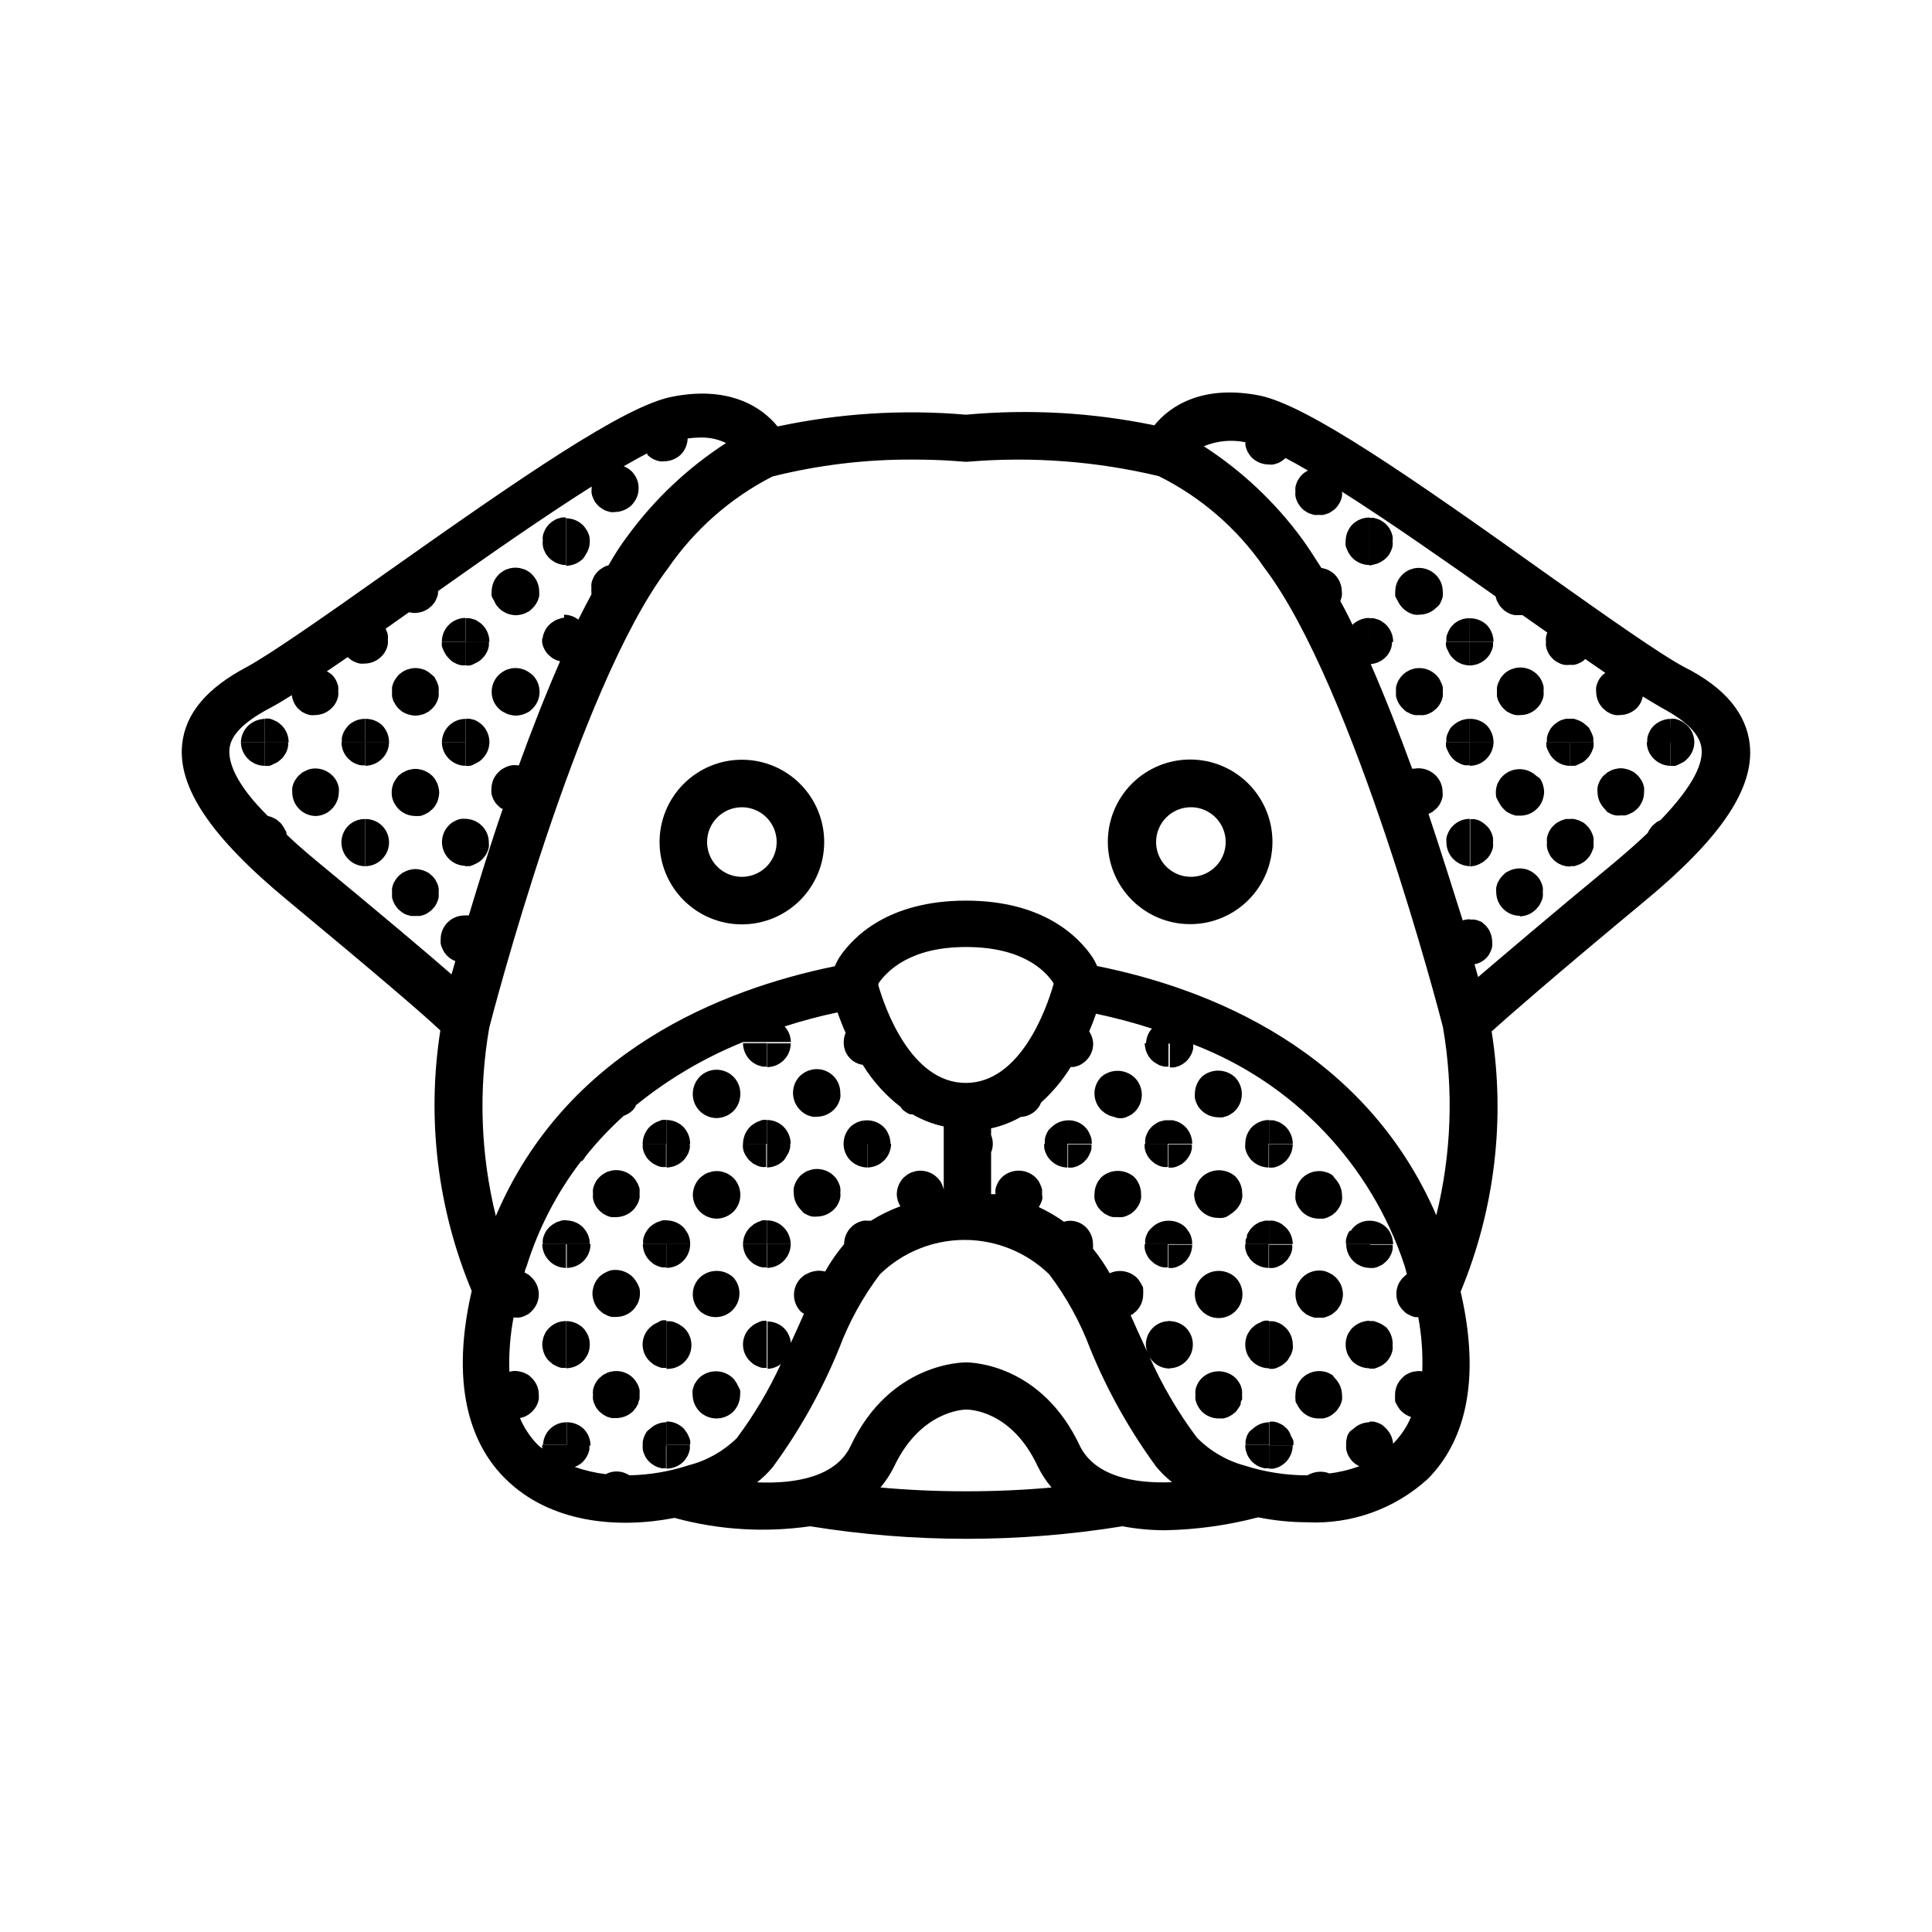 <?xml version="1.0" encoding="UTF-8"?>
<!-- Uploaded to: SVG Repo, www.svgrepo.com, Generator: SVG Repo Mixer Tools -->
<svg fill="#000000" width="800px" height="800px" version="1.1" viewBox="144 144 512 512" xmlns="http://www.w3.org/2000/svg">
 <g>
  <path d="m220.09 382.52c24.285 20.152 36.023 30.23 40.605 34.562-3.652 23.332-0.777 47.223 8.312 69.02-6.246 27.156 1.008 41.918 8.816 49.676 12.043 12.043 30.23 13.352 44.941 10.48 11.695 3.195 23.922 3.949 35.922 2.219 27.414 4.434 55.359 4.434 82.773 0 3.773 0.707 7.602 1.062 11.438 1.055 8.285-0.176 16.52-1.324 24.535-3.426 4.246 0.855 8.566 1.297 12.898 1.312 11.734 0.594 23.227-3.504 31.941-11.387 7.809-7.758 15.113-22.52 8.816-49.727 9.055-21.789 11.898-45.664 8.211-68.973 4.586-4.133 16.324-14.41 40.605-34.562 20.152-16.676 29.02-29.824 27.809-41.414-0.855-8.113-6.5-15.113-17.23-20.504-6.398-3.375-21.008-13.703-36.426-24.637-36.57-26.094-63.375-44.633-76.07-47.355-14.762-2.973-23.68 2.367-28.062 7.859-16.41-3.406-33.238-4.356-49.926-2.82-16.707-1.438-33.531-0.383-49.93 3.121-4.434-5.492-13.301-10.832-28.062-7.859-12.645 2.519-39.5 21.059-76.074 46.906-15.418 10.934-30.23 21.262-36.426 24.637-10.73 5.644-16.375 12.395-17.23 20.504-1.207 11.488 7.66 24.637 27.812 41.312zm106.3 149.83h-0.004c-5.031 1.629-10.277 2.512-15.566 2.621-0.355-0.215-0.723-0.398-1.109-0.555-0.367-0.168-0.758-0.289-1.156-0.352-1.375-0.262-2.797-0.051-4.031 0.605-2.801-0.34-5.551-0.984-8.211-1.914 0.801-0.309 1.539-0.77 2.164-1.363 0.281-0.297 0.531-0.617 0.758-0.957 0.469-0.68 0.793-1.453 0.957-2.266 0.023-0.418 0.023-0.84 0-1.262h-5.996v5.039-5.039h-6.5c-0.023 0.32-0.023 0.641 0 0.961-0.426-0.309-0.828-0.648-1.211-1.008-1.988-2.039-3.578-4.43-4.684-7.055l1.211-0.352c0.379-0.184 0.75-0.387 1.105-0.605l0.906-0.754c0.301-0.301 0.555-0.656 0.805-0.957l0.004-0.004c0.219-0.355 0.422-0.727 0.605-1.105 0.141-0.398 0.258-0.801 0.352-1.211 0.023-0.402 0.023-0.805 0-1.207 0.008-1.672-0.668-3.273-1.863-4.434-0.281-0.297-0.582-0.566-0.906-0.809l-1.109-0.555c-0.391-0.164-0.793-0.281-1.211-0.352-0.793-0.195-1.625-0.195-2.418 0h-0.301c-0.152-4.797 0.219-9.594 1.109-14.309h0.402c0.398 0.051 0.805 0.051 1.207 0 0.418-0.07 0.82-0.188 1.211-0.352l1.109-0.555c0.324-0.242 0.625-0.512 0.906-0.805 1.191-1.168 1.867-2.766 1.867-4.434 0-1.672-0.676-3.269-1.867-4.434-0.281-0.297-0.582-0.566-0.906-0.809l-0.957-0.504c0-0.605 0.301-1.211 0.555-1.863h-0.004c3.144-10.008 8.023-19.387 14.41-27.711h0.254c0.371-0.391 0.695-0.832 0.957-1.309 3.059-3.832 6.43-7.402 10.074-10.68 0.859-0.312 1.648-0.793 2.316-1.41 0.281-0.297 0.535-0.617 0.758-0.957 0 0 0-0.402 0.301-0.555 8.547-6.914 18.07-12.516 28.266-16.625h6.348v-2.57 2.57h6.297c-0.031-1.535-0.625-3.004-1.664-4.133 4.606-1.48 9.277-2.727 14.008-3.727 0.605 1.664 1.309 3.527 2.168 5.441h-0.004c-0.34 0.758-0.508 1.582-0.5 2.418-0.109 3.004 2.059 5.609 5.035 6.043 2.648 4.312 6.062 8.105 10.078 11.188 0.105 0.191 0.223 0.375 0.352 0.551 0.293 0.285 0.613 0.539 0.957 0.758 0.34 0.25 0.715 0.453 1.109 0.605h0.656c2.582 1.504 5.387 2.59 8.312 3.223v17.938c0.051-0.387 0.051-0.777 0-1.16-0.07-0.398-0.191-0.789-0.355-1.16-0.152-0.383-0.34-0.754-0.555-1.105-0.25-0.301-0.504-0.656-0.805-0.957-1.5-1.473-3.629-2.113-5.691-1.715l-1.16 0.352c-0.395 0.152-0.766 0.355-1.109 0.605l-0.957 0.754v0.004c-1.156 1.203-1.809 2.809-1.812 4.481 0.039 1.109 0.367 2.188 0.957 3.125-2.731 0.996-5.348 2.281-7.809 3.828h-0.805v0.707-0.707h-0.004c-0.418-0.051-0.84-0.051-1.258 0l-1.16 0.352v0.004c-0.383 0.168-0.754 0.371-1.105 0.602-0.352 0.23-0.676 0.5-0.957 0.809-1.168 1.18-1.816 2.773-1.816 4.434-1.895 2.258-3.582 4.688-5.035 7.254-1.059-0.277-2.168-0.277-3.227 0-0.402 0.082-0.793 0.215-1.16 0.402l-1.109 0.555-0.957 0.805h0.004c-2.406 2.469-2.406 6.402 0 8.867 0.266 0.215 0.551 0.398 0.855 0.555-0.656 1.41-1.258 2.82-1.914 4.281-0.656 1.461-1.059 2.266-1.562 3.426v0.004c-0.152-1.438-0.773-2.781-1.762-3.832-1.184-1.164-2.777-1.816-4.434-1.812v12.543c1.277-0.039 2.508-0.48 3.523-1.258-3.195 6.941-7.113 13.527-11.688 19.648-3.574 3.488-8.008 5.973-12.848 7.203zm50.383-127.71c2.465-3.527 8.609-9.672 23.223-9.672 14.609 0 20.758 5.945 23.125 9.473 0.098 0.207 0.098 0.445 0 0.652-1.762 6.098-8.664 25.895-23.176 25.895-14.508 0-21.41-19.801-23.176-25.844-0.016-0.172 0.02-0.348 0.102-0.504zm23.223 134.57c-7.91 0-15.469-0.352-22.672-1.008v0.004c1.43-1.691 2.648-3.555 3.625-5.543 7.004-14.812 18.488-15.113 19.094-15.113s11.992 0 18.992 15.113h0.004c0.977 1.988 2.195 3.852 3.629 5.543-7.207 0.652-14.762 1.004-22.672 1.004zm30.23-11.941c-10.078-21.562-28.312-22.219-30.23-22.219-0.707 0-20.152 0-30.582 22.168-3.777 7.961-14.105 10.078-24.789 9.621v0.004c1.539-1.203 2.941-2.57 4.184-4.078 7.102-9.691 12.992-20.215 17.531-31.34 2.644-7.051 6.293-13.688 10.832-19.699 6.004-5.856 14.059-9.133 22.445-9.133 8.387 0 16.441 3.277 22.445 9.133 4.539 5.992 8.188 12.609 10.832 19.648 4.539 11.125 10.43 21.648 17.531 31.34 1.242 1.508 2.644 2.875 4.184 4.078-10.078 0.453-20.406-1.609-24.387-9.52zm88.52-19.801-0.004 0.004c-0.398 0.07-0.789 0.188-1.16 0.352l-1.109 0.555h0.004c-0.328 0.242-0.629 0.512-0.906 0.809-1.199 1.16-1.871 2.762-1.867 4.434-0.023 0.418-0.023 0.84 0 1.258 0 0.352 0 0.754 0.352 1.16h0.004c0.148 0.379 0.355 0.734 0.602 1.055 0.215 0.363 0.488 0.688 0.809 0.961 0.695 0.672 1.543 1.172 2.469 1.461-1.172 2.762-2.887 5.262-5.039 7.356h-5.996v4.434-4.434h-6.144c-0.051 0.418-0.051 0.84 0 1.258 0.094 0.395 0.211 0.781 0.352 1.16 0.152 0.395 0.355 0.766 0.605 1.105 0.219 0.344 0.473 0.664 0.754 0.957 0.297 0.281 0.617 0.535 0.957 0.758 0.258 0.168 0.527 0.32 0.809 0.453-2.57 0.949-5.242 1.594-7.961 1.914-0.367-0.168-0.758-0.289-1.16-0.352-1.598-0.277-3.242 0.027-4.633 0.855-5.625 0.008-11.219-0.859-16.578-2.57-4.816-1.293-9.199-3.852-12.695-7.406-5.07-6.758-9.348-14.078-12.746-21.812 0.262 0.59 0.621 1.137 1.059 1.609 1.164 1.199 2.762 1.871 4.434 1.867v-12.547c-1.656-0.039-3.258 0.598-4.434 1.766-1.18 1.176-1.848 2.766-1.863 4.434 0.031 0.688 0.168 1.367 0.402 2.012l-2.769-6.047c-0.555-1.309-1.109-2.519-1.664-3.727l0.555-0.301 0.957-0.805c1.164-1.184 1.816-2.777 1.812-4.434 0.023-0.422 0.023-0.84 0-1.262 0-0.352 0-0.754-0.352-1.16v0.004c-0.152-0.379-0.355-0.738-0.605-1.059-0.211-0.352-0.465-0.672-0.754-0.957-1.93-1.805-4.758-2.262-7.156-1.16-1.293-2.285-2.777-4.461-4.434-6.5 0.027-0.402 0.027-0.805 0-1.207 0-1.684-0.672-3.297-1.863-4.484-1.18-1.156-2.781-1.777-4.434-1.715v1.309-1.309c-0.477 0.039-0.949 0.125-1.41 0.254-2.094-1.496-4.32-2.797-6.652-3.879 0.207-0.344 0.391-0.695 0.555-1.059 0.18-0.387 0.316-0.793 0.402-1.211-0.008-0.387-0.043-0.773-0.098-1.156 0.023-0.422 0.023-0.84 0-1.262-0.082-0.402-0.219-0.793-0.406-1.156-0.152-0.387-0.336-0.758-0.551-1.109-0.25-0.301-0.504-0.656-0.805-0.957h-0.004c-2.496-2.332-6.371-2.332-8.867 0-0.301 0.301-0.555 0.656-0.805 0.957-0.215 0.352-0.398 0.723-0.555 1.109-0.172 0.367-0.289 0.758-0.352 1.156-0.051 0.418-0.051 0.844 0 1.262h-1.16v-11.086c0.305-0.715 0.461-1.488 0.453-2.266 0-0.797-0.152-1.582-0.453-2.316v-1.766c2.758-0.609 5.406-1.629 7.859-3.023 1.512-0.082 2.941-0.711 4.031-1.762 0.297-0.297 0.566-0.617 0.805-0.957 0.215-0.355 0.402-0.727 0.555-1.109 3.051-2.754 5.695-5.926 7.859-9.422h0.855l1.211-0.352c0.379-0.152 0.734-0.355 1.059-0.605 0.359-0.195 0.684-0.449 0.957-0.754 1.199-1.184 1.871-2.801 1.863-4.484-0.043-1.152-0.41-2.269-1.059-3.227 0.707-1.645 1.309-3.207 1.812-4.684h0.004c5 1.051 9.945 2.363 14.809 3.93-0.98 1.098-1.531 2.508-1.559 3.981h6.297v-2.367 8.664c0.418 0.051 0.84 0.051 1.258 0l1.16-0.352c0.395-0.152 0.766-0.355 1.109-0.605 0.34-0.219 0.66-0.473 0.957-0.758 0.277-0.293 0.531-0.613 0.754-0.957 0.25-0.34 0.453-0.711 0.605-1.105 0.148-0.379 0.266-0.766 0.352-1.16 0.027-0.387 0.027-0.773 0-1.16 26.535 10.145 47.105 31.676 56.023 58.645 0.25 0.805 0.402 1.512 0.605 2.266v0.004c-0.324 0.238-0.629 0.508-0.906 0.805-0.32 0.27-0.594 0.594-0.809 0.957-0.246 0.324-0.449 0.68-0.602 1.059-0.141 0.395-0.258 0.797-0.355 1.207-0.133 0.801-0.133 1.617 0 2.418 0.098 0.41 0.215 0.816 0.355 1.211 0.152 0.379 0.355 0.734 0.602 1.059 0.215 0.363 0.488 0.684 0.809 0.957 0.277 0.293 0.582 0.562 0.906 0.805l1.109 0.555c0.371 0.164 0.758 0.281 1.156 0.352h0.758c0.883 4.734 1.238 9.551 1.059 14.359-0.652-0.125-1.324-0.105-1.965 0.051zm-44.691-246.26c-0.027 0.285-0.027 0.57 0 0.855 0.086 0.395 0.207 0.781 0.352 1.16 0.152 0.395 0.355 0.766 0.605 1.109 0.207 0.352 0.461 0.672 0.754 0.957 1.207 1.156 2.812 1.809 4.484 1.812v-4.031 4.031c0.402 0.047 0.809 0.047 1.211 0l1.16-0.352c0.395-0.152 0.766-0.355 1.105-0.605 0.34-0.223 0.66-0.477 0.957-0.758 1.812 0.957 3.828 2.066 5.945 3.324v0.004c-0.594 0.277-1.137 0.652-1.609 1.105-0.281 0.297-0.535 0.617-0.758 0.957-0.25 0.344-0.453 0.715-0.605 1.109-0.145 0.379-0.266 0.766-0.352 1.16-0.047 0.402-0.047 0.809 0 1.207-0.051 0.418-0.051 0.844 0 1.262 0.086 0.395 0.207 0.781 0.352 1.156 0.152 0.398 0.355 0.77 0.605 1.109 0.223 0.34 0.477 0.66 0.758 0.957s0.605 0.551 0.957 0.758c0.34 0.25 0.711 0.453 1.105 0.605l1.16 0.352c0.418 0.051 0.84 0.051 1.258 0 0.402 0.047 0.809 0.047 1.211 0l1.16-0.352c0.395-0.152 0.766-0.355 1.105-0.605 0.703-0.426 1.293-1.012 1.715-1.715 0.25-0.34 0.453-0.711 0.605-1.109 0.168-0.367 0.289-0.758 0.352-1.156 0.051-0.402 0.051-0.809 0-1.211 12.543 7.961 27.457 18.391 40.707 27.762 0.086 0.395 0.207 0.781 0.352 1.156l0.605 1.109c0.242 0.344 0.512 0.664 0.809 0.957 0.266 0.293 0.57 0.547 0.906 0.758 0.348 0.238 0.719 0.441 1.105 0.605 0.391 0.16 0.797 0.281 1.211 0.352 0.402 0.047 0.809 0.047 1.211 0h0.906l6.602 4.637-0.004-0.004c-0.168 0.371-0.289 0.758-0.352 1.16-0.051 0.418-0.051 0.84 0 1.258-0.047 0.402-0.047 0.809 0 1.211 0.07 0.414 0.188 0.82 0.352 1.211 0.164 0.359 0.352 0.715 0.555 1.055 0.242 0.344 0.512 0.664 0.805 0.957 0.285 0.309 0.609 0.578 0.961 0.809l1.059 0.555h-0.004c0.391 0.164 0.797 0.281 1.211 0.352 0.402 0.047 0.809 0.047 1.207 0v-4.684 4.684h1.262c0.398-0.078 0.785-0.195 1.16-0.352l1.109-0.555h-0.004c0.262-0.191 0.496-0.41 0.707-0.656l5.34 3.68-0.707 0.555c-0.301 0.301-0.555 0.656-0.805 0.957-0.215 0.352-0.398 0.723-0.555 1.105-0.164 0.371-0.281 0.762-0.352 1.16-0.051 0.418-0.051 0.84 0 1.258 0.016 1.668 0.684 3.258 1.863 4.434l0.957 0.805 1.059 0.555v0.004c0.387 0.16 0.793 0.281 1.211 0.352 0.398 0.047 0.805 0.047 1.207 0 1.68-0.023 3.285-0.691 4.484-1.863 0.809-0.852 1.352-1.918 1.562-3.074 1.965 1.211 3.727 2.266 5.039 3.023 6.699 3.578 10.078 7.055 10.531 10.68 0.453 3.629-1.562 9.371-10.832 19.043l-1.059 0.555-0.957 0.805-0.004 0.004c-0.586 0.598-1.062 1.297-1.41 2.062-2.519 2.418-5.492 5.039-8.969 7.961-18.289 15.113-29.523 24.738-35.973 30.23-0.301-1.008-0.605-2.215-0.957-3.375 1.117-0.215 2.144-0.738 2.973-1.512 0.297-0.297 0.566-0.617 0.809-0.957 0.215-0.355 0.398-0.727 0.555-1.109 0.168-0.367 0.289-0.758 0.352-1.16 0.051-0.418 0.051-0.84 0-1.258-0.016-1.668-0.684-3.258-1.863-4.434l-0.957-0.805-0.605-0.254c-0.387-0.164-0.793-0.281-1.211-0.352-0.398-0.051-0.805-0.051-1.207 0v7.254-7.356c-0.668-0.008-1.332 0.098-1.965 0.301-2.57-8.059-5.695-18.137-9.07-28.211l1.059-0.555 0.957-0.805v-0.004c0.309-0.281 0.578-0.605 0.809-0.957 0.211-0.336 0.398-0.688 0.551-1.059 0.164-0.387 0.285-0.793 0.355-1.207 0.047-0.402 0.047-0.809 0-1.211 0.004-1.668-0.668-3.269-1.863-4.434-1.492-1.488-3.621-2.148-5.695-1.762h-0.504c-3.426-9.371-7.106-18.844-10.984-27.711 1.457-0.129 2.824-0.75 3.883-1.762 0.293-0.297 0.562-0.617 0.805-0.957 0.203-0.344 0.391-0.695 0.555-1.059 0.164-0.387 0.281-0.793 0.352-1.211 0.047-0.398 0.047-0.805 0-1.207h-5.945v5.039-11.086c-1.672 0.008-3.277 0.656-4.484 1.816-1.008-2.148-2.066-4.215-3.176-6.195v-0.25l0.004-0.004c0.168-0.371 0.289-0.758 0.352-1.16 0.047-0.402 0.047-0.809 0-1.211-0.023-1.676-0.691-3.281-1.863-4.481-0.285-0.297-0.605-0.551-0.957-0.758-0.34-0.25-0.715-0.453-1.109-0.605l-1.16-0.352h-0.301c-1.715-2.719-3.426-5.34-5.039-7.609v0.004c-7.133-9.758-15.996-18.125-26.148-24.688 3.488-1.453 7.336-1.82 11.035-1.059zm-125.35 9.07v-0.004c12.191-3.047 24.715-4.555 37.281-4.481 7.961 0 13.199 0.555 13.301 0.555v-0.004c0.469 0.051 0.941 0.051 1.41 0 16.891-1.402 33.898-0.109 50.383 3.832 11.254 5.594 20.895 13.969 28.012 24.332 23.93 31.59 46.602 118.85 47.309 121.72v0.004c2.859 16.551 2.262 33.516-1.766 49.824-18.844-43.629-59.953-60.055-89.879-66.047-0.336-0.766-0.723-1.508-1.16-2.219-3.777-5.644-13.199-15.113-33.605-15.113-20.402 0-29.824 9.422-33.605 15.113h0.004c-0.445 0.723-0.832 1.484-1.16 2.269-30.23 6.195-71.289 22.621-89.828 66.199-4.023-16.309-4.625-33.273-1.762-49.828 0.707-2.871 23.375-90.133 47.309-121.72h-0.004c7.078-10.328 16.621-18.727 27.762-24.438zm-143.89 72.145c0.352-3.629 3.828-7.106 10.531-10.68 1.664-0.855 3.68-2.066 5.996-3.527h-0.004c0.152 1.34 0.738 2.594 1.664 3.574l0.957 0.805v0.004c0.352 0.215 0.723 0.398 1.105 0.555 0.371 0.168 0.762 0.289 1.16 0.352 0.418 0.051 0.84 0.051 1.258 0 1.668-0.016 3.258-0.688 4.434-1.863 0.297-0.297 0.566-0.617 0.809-0.957 0.203-0.344 0.391-0.695 0.555-1.059 0.164-0.391 0.281-0.793 0.352-1.211 0.047-0.402 0.047-0.805 0-1.207 0.051-0.418 0.051-0.844 0-1.262-0.07-0.398-0.188-0.785-0.352-1.156-0.156-0.371-0.34-0.723-0.555-1.059-0.227-0.352-0.5-0.672-0.809-0.957-0.395-0.344-0.836-0.633-1.309-0.859l5.543-3.777 0.957 0.805v0.004c0.352 0.211 0.723 0.398 1.109 0.551 0.371 0.164 0.758 0.285 1.156 0.355 0.418 0.047 0.844 0.047 1.262 0v-5.039 5.039c1.664-0.016 3.258-0.688 4.434-1.867 0.293-0.293 0.562-0.613 0.805-0.957 0.203-0.34 0.391-0.695 0.555-1.055 0.164-0.391 0.281-0.797 0.352-1.211 0.051-0.402 0.051-0.809 0-1.211 0.051-0.418 0.051-0.84 0-1.258-0.07-0.398-0.188-0.789-0.352-1.16-0.055-0.18-0.137-0.352-0.254-0.504l6.144-4.332h0.406c0.793 0.195 1.625 0.195 2.418 0 0.418-0.07 0.82-0.188 1.211-0.352l1.059-0.555 0.957-0.805c0.293-0.297 0.562-0.617 0.805-0.957 0.215-0.355 0.398-0.727 0.555-1.109 0.168-0.367 0.289-0.758 0.352-1.16v-0.707c13.352-9.473 28.266-19.852 40.707-27.711v0.555 0.004c-0.051 0.418-0.051 0.84 0 1.258 0.066 0.402 0.184 0.793 0.355 1.16 0.152 0.383 0.34 0.754 0.555 1.109 0.238 0.34 0.508 0.66 0.805 0.957 0.285 0.293 0.605 0.547 0.957 0.754 0.328 0.238 0.684 0.441 1.059 0.605l1.211 0.352h-0.004c0.402 0.051 0.809 0.051 1.211 0 1.68-0.023 3.281-0.691 4.484-1.863 0.277-0.297 0.531-0.617 0.754-0.957 0.473-0.684 0.797-1.453 0.957-2.266 0.137-0.82 0.137-1.652 0-2.469-0.16-0.812-0.484-1.586-0.957-2.269-0.223-0.34-0.477-0.66-0.754-0.957-0.621-0.57-1.336-1.031-2.117-1.359 2.215-1.258 4.332-2.469 6.246-3.426v0.402c0.297 0.281 0.617 0.531 0.957 0.758 0.344 0.25 0.715 0.453 1.109 0.602l1.16 0.352v0.004c0.402 0.047 0.809 0.047 1.207 0v-4.383 4.383c1.672-0.008 3.281-0.656 4.484-1.816 1.09-1.145 1.719-2.652 1.766-4.231 1.082-0.152 2.176-0.238 3.273-0.25 2.387-0.086 4.754 0.418 6.902 1.461-10.133 6.543-18.98 14.895-26.098 24.633-1.762 2.316-3.527 5.039-5.039 7.758l-0.805 0.25v0.004c-0.375 0.164-0.727 0.367-1.059 0.605-0.352 0.207-0.672 0.461-0.957 0.754-0.297 0.297-0.566 0.617-0.805 0.957-0.215 0.355-0.402 0.727-0.555 1.109-0.172 0.367-0.289 0.758-0.355 1.16-0.051 0.418-0.051 0.84 0 1.258-0.047 0.402-0.047 0.809 0 1.211v0.402c-1.16 2.168-2.316 4.383-3.477 6.699h0.004c-1.078-0.844-2.41-1.305-3.781-1.309v9.27-3.023h-5.793c-0.047 0.402-0.047 0.809 0 1.211 0.07 0.414 0.188 0.82 0.352 1.207 0.168 0.363 0.352 0.719 0.555 1.059 0.242 0.344 0.512 0.664 0.809 0.957l0.957 0.805 1.059 0.555 1.008 0.301c-3.879 8.867-7.559 18.289-10.934 27.609v0.004c-0.719-0.129-1.449-0.129-2.168 0-0.418 0.086-0.82 0.223-1.207 0.402l-1.059 0.555c-0.352 0.227-0.676 0.496-0.957 0.805-1.199 1.164-1.871 2.766-1.867 4.434-0.047 0.402-0.047 0.809 0 1.211 0.074 0.414 0.191 0.82 0.355 1.207 0.152 0.367 0.34 0.723 0.555 1.059 0.48 0.684 1.078 1.281 1.762 1.762h0.352c-3.477 10.078-6.551 20.152-9.02 28.312l0.004 0.004c-0.387-0.051-0.777-0.051-1.16 0v3.981-3.981c-1.66-0.004-3.254 0.648-4.434 1.812-1.191 1.168-1.863 2.766-1.863 4.434-0.027 0.422-0.027 0.84 0 1.262 0.082 0.402 0.215 0.793 0.402 1.156 0.152 0.387 0.34 0.754 0.555 1.109 0.242 0.34 0.512 0.66 0.805 0.957 0.602 0.602 1.32 1.066 2.117 1.359l-1.008 3.527c-6.449-5.644-17.684-15.113-35.973-30.23-2.922-2.418-5.492-4.684-7.758-6.852 0-0.352 0-0.754-0.352-1.16v0.004c-0.152-0.379-0.355-0.734-0.605-1.059-0.195-0.359-0.449-0.684-0.758-0.957l-0.957-0.805-1.109-0.555h0.004c-0.371-0.172-0.762-0.289-1.16-0.355-8.664-8.562-10.531-14.406-10.176-17.832z"/>
  <path d="m513.05 472.45c-0.07-0.398-0.191-0.785-0.355-1.156-0.152-0.387-0.34-0.758-0.551-1.109-0.25-0.301-0.504-0.656-0.805-0.957h-0.004c-1.184-1.148-2.785-1.766-4.434-1.715v6.195h6.297v0.004c0-0.426-0.051-0.848-0.148-1.262z"/>
  <path d="m506.91 473.71v6.297c0.402 0.047 0.809 0.047 1.211 0 0.398-0.062 0.789-0.184 1.156-0.352l1.109-0.555 0.957-0.805v-0.004c0.297-0.293 0.566-0.613 0.809-0.957 0.203-0.34 0.387-0.695 0.551-1.059 0.164-0.387 0.285-0.793 0.355-1.207 0.047-0.402 0.047-0.809 0-1.211h-6.148z"/>
  <path d="m510.38 495.07c-0.352-0.215-0.723-0.398-1.109-0.555l-1.16-0.402h0.004c-0.402-0.047-0.809-0.047-1.211 0v12.594h1.211v0.004c0.402-0.082 0.793-0.219 1.156-0.406 0.395-0.133 0.766-0.32 1.109-0.551l0.957-0.754v-0.004c0.297-0.312 0.566-0.648 0.809-1.008 0.211-0.336 0.398-0.691 0.551-1.059 0.164-0.387 0.285-0.793 0.355-1.207 0.047-0.402 0.047-0.809 0-1.211 0.121-1.762-0.5-3.5-1.715-4.785z"/>
  <path d="m510.38 521.67c-0.352-0.215-0.723-0.398-1.109-0.555-0.367-0.168-0.758-0.289-1.156-0.352-0.402-0.047-0.809-0.047-1.211 0v6.246h6.297c-0.016-1.664-0.684-3.258-1.863-4.434z"/>
  <path d="m484.74 442.62c-0.281-0.293-0.605-0.547-0.957-0.758-0.34-0.25-0.711-0.453-1.109-0.602l-1.16-0.352 0.004-0.004c-0.402-0.047-0.809-0.047-1.211 0v6.297h6.297v0.004c0.016-1.719-0.656-3.367-1.863-4.586z"/>
  <path d="m501.67 470.18c-0.25 0.34-0.453 0.715-0.605 1.109-0.141 0.379-0.258 0.766-0.352 1.156-0.051 0.418-0.051 0.844 0 1.262h6.297v-6.199c-2.035-0.062-3.949 0.953-5.039 2.672z"/>
  <path d="m480.3 447.11v6.297c0.402 0.047 0.809 0.047 1.211 0 0.398-0.062 0.789-0.184 1.156-0.352l1.109-0.555 0.957-0.805v-0.004c1.18-1.176 1.848-2.766 1.863-4.434h-6.297z"/>
  <path d="m497.08 455.42c-0.34-0.25-0.715-0.453-1.109-0.605l-1.16-0.352h0.004c-2.066-0.398-4.191 0.242-5.695 1.711-1.156 1.207-1.809 2.812-1.812 4.484-0.047 0.402-0.047 0.809 0 1.211 0.094 0.41 0.211 0.812 0.352 1.207 0.164 0.375 0.367 0.73 0.605 1.059 0.223 0.34 0.477 0.66 0.758 0.957 1.188 1.191 2.801 1.863 4.481 1.863h1.211c0.402-0.062 0.789-0.18 1.16-0.352l1.109-0.555 0.957-0.805h-0.004c0.297-0.285 0.551-0.605 0.758-0.957 0.238-0.332 0.441-0.684 0.605-1.059 0.164-0.387 0.281-0.793 0.352-1.211 0.047-0.398 0.047-0.805 0-1.207-0.023-1.68-0.691-3.285-1.863-4.484-0.211-0.32-0.445-0.625-0.707-0.906z"/>
  <path d="m484.74 469.27-0.957-0.805v-0.004c-0.352-0.23-0.723-0.434-1.109-0.602l-1.16-0.352 0.004-0.004c-0.402-0.047-0.809-0.047-1.211 0v6.195h6.297v0.004c-0.016-1.668-0.684-3.258-1.863-4.434z"/>
  <path d="m500.76 473.71c0 1.668 0.664 3.269 1.844 4.453 1.18 1.18 2.781 1.844 4.453 1.844v-6.297z"/>
  <path d="m501.67 496.83c-0.25 0.32-0.453 0.68-0.605 1.059-0.141 0.395-0.258 0.797-0.352 1.207-0.137 0.801-0.137 1.617 0 2.418 0.094 0.41 0.211 0.812 0.352 1.211 0.152 0.379 0.355 0.734 0.605 1.059 0.207 0.363 0.461 0.703 0.754 1.004 1.207 1.16 2.812 1.809 4.484 1.816v-12.598c-1.676 0.039-3.273 0.707-4.484 1.867-0.305 0.27-0.559 0.594-0.754 0.957z"/>
  <path d="m480.3 473.71v6.297c0.402 0.047 0.809 0.047 1.211 0 0.398-0.062 0.789-0.184 1.156-0.352l1.109-0.555 0.957-0.805v-0.004c0.305-0.27 0.562-0.594 0.758-0.957 0.238-0.328 0.441-0.684 0.602-1.059 0.145-0.395 0.262-0.797 0.355-1.207 0.047-0.402 0.047-0.809 0-1.211h-6.148z"/>
  <path d="m499.4 484.59c-0.148-0.379-0.355-0.738-0.602-1.059-0.195-0.363-0.453-0.688-0.758-0.957l-0.957-0.805-1.109-0.555v-0.004c-0.363-0.184-0.754-0.32-1.156-0.402-2.074-0.402-4.211 0.258-5.695 1.766-0.289 0.285-0.543 0.605-0.754 0.957-0.25 0.32-0.453 0.68-0.605 1.059-0.141 0.395-0.258 0.797-0.352 1.207-0.137 0.801-0.137 1.617 0 2.418 0.094 0.41 0.211 0.812 0.352 1.211 0.152 0.379 0.355 0.734 0.605 1.059 0.211 0.348 0.465 0.668 0.754 0.957l0.957 0.805c0.355 0.215 0.727 0.398 1.109 0.555l1.16 0.402h2.469l1.16-0.402h-0.004c0.387-0.156 0.758-0.34 1.109-0.555l0.957-0.805c0.305-0.273 0.562-0.598 0.758-0.957 0.246-0.324 0.453-0.68 0.602-1.059 0.164-0.391 0.285-0.797 0.355-1.211 0.195-0.793 0.195-1.625 0-2.418-0.07-0.414-0.191-0.82-0.355-1.207z"/>
  <path d="m501.67 523.43c-0.238 0.328-0.441 0.684-0.605 1.055-0.133 0.48-0.234 0.969-0.301 1.461-0.051 0.402-0.051 0.809 0 1.211h6.297v-6.246c-1.676-0.008-3.285 0.645-4.484 1.812-0.332 0.195-0.637 0.434-0.906 0.707z"/>
  <path d="m483.78 495.07c-0.352-0.215-0.723-0.398-1.109-0.555-0.367-0.168-0.758-0.289-1.156-0.352-0.402-0.047-0.809-0.047-1.211 0v12.594h1.211c0.402-0.078 0.793-0.215 1.156-0.402l1.109-0.555 0.957-0.805c0.387-0.332 0.695-0.746 0.906-1.207 0.25-0.324 0.453-0.68 0.605-1.059 0.141-0.398 0.258-0.801 0.352-1.211 0.051-0.402 0.051-0.809 0-1.207-0.016-1.668-0.684-3.258-1.863-4.434z"/>
  <path d="m497.08 508.37-1.109-0.555c-0.367-0.168-0.758-0.289-1.156-0.352-2.066-0.398-4.191 0.242-5.695 1.715-1.164 1.18-1.816 2.773-1.812 4.434-0.051 0.418-0.051 0.84 0 1.258 0 0.352 0 0.754 0.352 1.16 0.152 0.379 0.355 0.734 0.605 1.055 0.211 0.352 0.465 0.672 0.758 0.961 1.172 1.207 2.797 1.883 4.481 1.863h1.211l1.16-0.352v-0.004c0.383-0.168 0.754-0.371 1.105-0.602l0.957-0.805v-0.004c0.309-0.273 0.562-0.594 0.758-0.957 0.25-0.32 0.453-0.68 0.605-1.059 0.156-0.371 0.273-0.762 0.352-1.156 0.051-0.418 0.051-0.844 0-1.262-0.016-1.664-0.688-3.258-1.863-4.434z"/>
  <path d="m486.1 524.49c-0.113-0.367-0.266-0.719-0.453-1.055-0.207-0.352-0.461-0.676-0.754-0.961l-0.957-0.805c-0.355-0.215-0.727-0.398-1.109-0.555-0.367-0.168-0.758-0.289-1.156-0.352-0.402-0.047-0.809-0.047-1.211 0v6.246h6.297c0.051-0.402 0.051-0.805 0-1.207-0.188-0.453-0.406-0.891-0.656-1.312z"/>
  <path d="m480.3 533.21h1.211l1.16-0.352-0.004-0.004c0.398-0.148 0.77-0.352 1.109-0.602 0.34-0.227 0.66-0.477 0.957-0.758 1.176-1.199 1.84-2.805 1.863-4.484h-6.297z"/>
  <path d="m474.01 447.11h6.297v-6.297c-1.672-0.008-3.281 0.645-4.484 1.812-1.156 1.207-1.809 2.812-1.812 4.484z"/>
  <path d="m462.52 429.32c-1.172 1.199-1.84 2.805-1.863 4.484-0.047 0.402-0.047 0.809 0 1.207 0.066 0.402 0.184 0.793 0.355 1.16 0.152 0.383 0.336 0.754 0.551 1.109 0.242 0.34 0.512 0.66 0.809 0.957 1.18 1.168 2.769 1.836 4.434 1.863 0.418 0.055 0.84 0.055 1.258 0l1.16-0.352c0.395-0.152 0.766-0.355 1.109-0.605 0.352-0.207 0.672-0.461 0.957-0.754 1.164-1.184 1.816-2.777 1.812-4.434 0.004-1.676-0.645-3.285-1.812-4.484-2.465-2.266-6.231-2.332-8.77-0.152z"/>
  <path d="m458.14 442.62c-0.293-0.281-0.613-0.535-0.957-0.758-0.34-0.25-0.711-0.453-1.105-0.602l-1.16-0.352v-0.004c-0.418-0.051-0.84-0.051-1.262 0v6.195l6.301 0.004c-0.008-1.672-0.656-3.277-1.816-4.484z"/>
  <path d="m474.01 447.11c-0.047 0.402-0.047 0.809 0 1.207 0.086 0.395 0.207 0.785 0.352 1.16 0.152 0.395 0.355 0.766 0.605 1.109 0.207 0.352 0.461 0.672 0.758 0.957 1.199 1.172 2.805 1.84 4.481 1.863v-6.297z"/>
  <path d="m477.89 467.86c-0.383 0.168-0.754 0.371-1.109 0.602-0.348 0.23-0.672 0.5-0.957 0.809-0.305 0.273-0.559 0.594-0.754 0.957-0.25 0.32-0.453 0.68-0.605 1.059 0 0.402 0 0.805-0.352 1.16v-0.004c-0.047 0.418-0.047 0.844 0 1.262h6.297v-6.199c-0.418-0.051-0.84-0.051-1.258 0z"/>
  <path d="m453.65 447.11v6.297c0.422 0.051 0.844 0.051 1.262 0 0.398-0.062 0.789-0.184 1.16-0.352l1.109-0.555 0.957-0.805-0.004-0.004c0.281-0.293 0.535-0.613 0.758-0.957 0.238-0.328 0.441-0.684 0.605-1.055 0.141-0.398 0.258-0.801 0.352-1.211 0.023-0.402 0.023-0.805 0-1.211h-6.199z"/>
  <path d="m462.52 455.92c-0.301 0.301-0.555 0.656-0.805 0.957-0.215 0.352-0.398 0.723-0.555 1.109-0.168 0.367-0.289 0.758-0.352 1.156-0.172 0.422-0.289 0.863-0.352 1.312 0.027 3.465 2.828 6.269 6.297 6.297 0.418 0.051 0.84 0.051 1.258 0 0.402-0.066 0.793-0.184 1.16-0.352l1.359-0.91 0.957-0.805c0.281-0.297 0.531-0.617 0.758-0.957 0.238-0.328 0.441-0.684 0.602-1.059 0.141-0.395 0.262-0.801 0.355-1.207 0.047-0.402 0.047-0.809 0-1.211-0.008-1.672-0.656-3.277-1.816-4.484-2.551-2.238-6.391-2.172-8.867 0.152z"/>
  <path d="m459.85 472.45c-0.094-0.391-0.211-0.777-0.352-1.156-0.152-0.379-0.355-0.738-0.605-1.059-0.223-0.355-0.477-0.695-0.758-1.008-1.207-1.141-2.82-1.758-4.484-1.715v6.195l6.301 0.004c-0.012-0.422-0.043-0.844-0.102-1.262z"/>
  <path d="m474.01 473.71c-0.047 0.402-0.047 0.805 0 1.207 0.094 0.41 0.211 0.812 0.352 1.211 0.164 0.371 0.367 0.727 0.605 1.059 0.195 0.359 0.449 0.684 0.758 0.957 1.188 1.191 2.801 1.859 4.481 1.863v-6.297z"/>
  <path d="m453.65 473.71v6.297c0.422 0.047 0.844 0.047 1.262 0 0.398-0.062 0.789-0.184 1.16-0.352l1.109-0.555 0.957-0.805-0.004-0.004c1.168-1.18 1.816-2.773 1.816-4.434h-6.301z"/>
  <path d="m462.52 482.57c-1.191 1.164-1.867 2.762-1.867 4.434 0 1.668 0.676 3.266 1.867 4.434 1.164 1.195 2.766 1.871 4.434 1.863 2.547 0.004 4.844-1.523 5.824-3.871 0.98-2.348 0.453-5.055-1.34-6.859-2.504-2.363-6.414-2.363-8.918 0z"/>
  <path d="m477.89 494.51c-0.383 0.156-0.754 0.34-1.109 0.555l-0.957 0.805v0.004c-0.305 0.27-0.559 0.594-0.754 0.957-0.25 0.32-0.453 0.68-0.605 1.059-0.141 0.395-0.258 0.797-0.352 1.207-0.137 0.801-0.137 1.617 0 2.418 0.094 0.41 0.211 0.812 0.352 1.211 0.152 0.379 0.355 0.734 0.605 1.059 0.195 0.359 0.449 0.684 0.754 0.957 1.191 1.188 2.805 1.859 4.484 1.863v-12.598c-0.418-0.051-0.84-0.051-1.258 0-0.41 0.113-0.801 0.281-1.16 0.504z"/>
  <path d="m475.07 523.43c-0.238 0.328-0.441 0.684-0.605 1.055-0.141 0.398-0.258 0.801-0.352 1.211-0.051 0.402-0.051 0.809 0 1.207h6.297v-5.992c-1.676-0.008-3.285 0.645-4.484 1.812-0.312 0.199-0.602 0.438-0.855 0.707z"/>
  <path d="m453.65 494.11v12.496c2.613 0.07 4.996-1.48 5.992-3.898 0.996-2.414 0.398-5.195-1.508-6.984-1.227-1.098-2.836-1.68-4.484-1.613z"/>
  <path d="m472.8 511.19c-0.164-0.371-0.367-0.727-0.605-1.055-0.223-0.344-0.477-0.664-0.758-0.957-2.504-2.363-6.414-2.363-8.918 0-0.293 0.293-0.562 0.613-0.805 0.957-0.203 0.34-0.391 0.695-0.555 1.055-0.164 0.391-0.281 0.797-0.352 1.211-0.047 0.402-0.047 0.809 0 1.211-0.047 0.418-0.047 0.84 0 1.258 0.078 0.398 0.195 0.785 0.352 1.16 0.156 0.367 0.34 0.719 0.555 1.055 0.242 0.359 0.512 0.695 0.805 1.008 1.188 1.156 2.777 1.809 4.434 1.816h1.258l1.16-0.352 1.109-0.605 0.957-0.754v-0.004c0.281-0.312 0.535-0.648 0.758-1.008 0.25-0.32 0.453-0.68 0.605-1.059 0-0.402 0-0.805 0.352-1.16v0.004c0.047-0.418 0.047-0.844 0-1.262 0.047-0.398 0.047-0.805 0-1.207-0.09-0.445-0.207-0.883-0.352-1.312z"/>
  <path d="m474.11 528.17c0.094 0.395 0.211 0.781 0.352 1.16 0.152 0.395 0.355 0.766 0.605 1.105 0.219 0.344 0.473 0.664 0.754 0.957 0.297 0.281 0.617 0.535 0.957 0.758 0.344 0.25 0.715 0.453 1.109 0.605l1.16 0.352h1.258v-6.199h-6.297c-0.016 0.426 0.02 0.848 0.102 1.262z"/>
  <path d="m447.51 421.71c0.062 0.402 0.184 0.793 0.352 1.16 0.156 0.383 0.34 0.754 0.555 1.109 0.242 0.34 0.512 0.66 0.805 0.957 0.285 0.293 0.609 0.547 0.961 0.754l1.059 0.605 1.211 0.352h-0.004c0.402 0.051 0.809 0.051 1.207 0v-6.195h-6.297c0 0.426 0.051 0.848 0.152 1.258z"/>
  <path d="m451.23 441.26c-0.371 0.16-0.727 0.363-1.055 0.602-0.352 0.211-0.676 0.465-0.961 0.758-0.293 0.297-0.562 0.617-0.805 0.957-0.215 0.355-0.398 0.723-0.555 1.109-0.168 0.367-0.289 0.758-0.352 1.156-0.051 0.418-0.051 0.844 0 1.262h6.297v-6.199c-0.402-0.047-0.809-0.047-1.207 0z"/>
  <path d="m435.92 429.32c-1.199 1.176-1.875 2.781-1.875 4.457 0 1.68 0.676 3.285 1.875 4.461l0.957 0.805 1.059 0.555h-0.004c0.391 0.164 0.797 0.281 1.211 0.352 0.371 0.164 0.758 0.285 1.16 0.355 0.418 0.047 0.84 0.047 1.258 0 0.398-0.07 0.789-0.191 1.16-0.355l1.109-0.555 0.957-0.805c2.41-2.484 2.41-6.434 0-8.918-2.426-2.383-6.262-2.535-8.867-0.352z"/>
  <path d="m433.25 445.84c-0.082-0.402-0.219-0.793-0.402-1.156-0.156-0.387-0.34-0.754-0.555-1.109-0.242-0.34-0.512-0.66-0.805-0.957-1.18-1.156-2.785-1.777-4.434-1.715v6.195h6.297v0.004c-0.008-0.422-0.043-0.844-0.102-1.262z"/>
  <path d="m447.36 447.11c-0.047 0.402-0.047 0.809 0 1.207 0.07 0.418 0.191 0.824 0.355 1.211 0.164 0.363 0.348 0.715 0.551 1.059 0.242 0.34 0.512 0.66 0.809 0.957l0.957 0.805 1.059 0.555c0.387 0.164 0.793 0.281 1.207 0.352 0.402 0.051 0.809 0.051 1.211 0v-6.144z"/>
  <path d="m448.41 470.23c-0.215 0.336-0.398 0.688-0.555 1.059-0.164 0.371-0.281 0.758-0.352 1.156-0.051 0.418-0.051 0.844 0 1.262h6.297v-6.199c-1.648-0.051-3.246 0.566-4.434 1.715-0.348 0.305-0.668 0.645-0.957 1.008z"/>
  <path d="m427.05 447.11v6.297c0.398 0.047 0.805 0.047 1.207 0 0.414-0.07 0.82-0.188 1.211-0.352l1.059-0.555c0.348-0.227 0.672-0.5 0.957-0.809 0.293-0.293 0.562-0.613 0.805-0.957 0.215-0.352 0.398-0.723 0.555-1.105 0.184-0.367 0.32-0.758 0.402-1.16 0.023-0.402 0.023-0.805 0-1.211h-6.195z"/>
  <path d="m435.92 455.92c-1.176 1.199-1.844 2.805-1.867 4.484-0.047 0.402-0.047 0.805 0 1.207 0.07 0.418 0.191 0.82 0.355 1.211 0.164 0.363 0.348 0.715 0.555 1.059 0.238 0.34 0.508 0.66 0.805 0.957l0.957 0.805 1.059 0.555c0.387 0.164 0.793 0.281 1.207 0.352h1.211c0.418 0.051 0.84 0.051 1.258 0 0.398-0.07 0.789-0.188 1.16-0.352l1.109-0.555 0.957-0.805c0.277-0.297 0.531-0.617 0.754-0.957 0.238-0.332 0.441-0.688 0.605-1.059 0.141-0.398 0.258-0.801 0.352-1.211 0.027-0.402 0.027-0.805 0-1.207-0.004-1.672-0.652-3.277-1.812-4.484-2.484-2.164-6.184-2.164-8.664 0z"/>
  <path d="m447.36 473.71c-0.047 0.402-0.047 0.805 0 1.207 0.07 0.418 0.191 0.82 0.355 1.211 0.164 0.363 0.348 0.715 0.551 1.059 0.23 0.352 0.5 0.672 0.809 0.957l0.957 0.805 1.059 0.555c0.387 0.164 0.793 0.281 1.207 0.352 0.402 0.051 0.809 0.051 1.211 0v-6.144z"/>
  <path d="m421.81 443.58c-0.215 0.355-0.398 0.723-0.555 1.109-0.168 0.367-0.289 0.758-0.352 1.156-0.051 0.418-0.051 0.844 0 1.262h6.297v-6.199c-1.645-0.027-3.234 0.586-4.434 1.715-0.348 0.289-0.668 0.609-0.957 0.957z"/>
  <path d="m420.75 447.11c-0.047 0.402-0.047 0.809 0 1.207 0.066 0.402 0.184 0.793 0.355 1.16 0.152 0.383 0.34 0.754 0.555 1.109 0.238 0.34 0.508 0.66 0.805 0.957 1.176 1.18 2.769 1.848 4.434 1.863v-6.297z"/>
  <path d="m379.85 445.84c-0.066-0.398-0.184-0.789-0.355-1.156-0.152-0.387-0.34-0.754-0.555-1.109-0.238-0.34-0.508-0.66-0.805-0.957-1.195-1.129-2.789-1.742-4.434-1.715v6.195h6.297v0.004c0-0.426-0.051-0.848-0.148-1.262z"/>
  <path d="m378.29 451.54c1.18-1.176 1.848-2.769 1.863-4.434h-6.297v6.297c1.664-0.027 3.25-0.695 4.434-1.863z"/>
  <path d="m373.85 440.91c-1.664-0.055-3.281 0.562-4.484 1.715-1.16 1.207-1.809 2.812-1.812 4.484h6.297z"/>
  <path d="m353.55 420.5h-6.297v6.297c3.457 0 6.269-2.789 6.297-6.246z"/>
  <path d="m357.02 438.99c0.34 0.25 0.715 0.453 1.109 0.605l1.16 0.352h-0.004c0.422 0.051 0.844 0.051 1.262 0 1.664-0.023 3.25-0.691 4.434-1.863 0.293-0.297 0.562-0.617 0.805-0.957 0.215-0.352 0.402-0.723 0.555-1.109 0.172-0.367 0.289-0.758 0.352-1.156 0.051-0.402 0.051-0.809 0-1.211 0.023-1.891-0.809-3.691-2.269-4.894-1.457-1.203-3.383-1.684-5.234-1.301l-1.16 0.352c-0.395 0.152-0.77 0.355-1.109 0.605-0.34 0.223-0.66 0.477-0.957 0.754-2.41 2.484-2.41 6.438 0 8.918 0.305 0.355 0.66 0.66 1.059 0.906z"/>
  <path d="m351.68 442.62c-1.184-1.164-2.773-1.816-4.434-1.812v6.297h6.297c-0.023-1.68-0.691-3.285-1.863-4.484z"/>
  <path d="m373.85 453.4v-6.297h-6.297c-0.004 1.66 0.648 3.25 1.812 4.434 1.199 1.172 2.805 1.84 4.484 1.863z"/>
  <path d="m352.44 450.38c0.238-0.328 0.441-0.684 0.605-1.059 0.141-0.395 0.258-0.797 0.352-1.207 0.051-0.402 0.051-0.809 0-1.211h-6.144v6.5c1.66-0.035 3.246-0.703 4.434-1.863 0.309-0.348 0.562-0.738 0.754-1.16z"/>
  <path d="m357.02 465.49 1.109 0.555c0.367 0.172 0.758 0.289 1.156 0.355 0.422 0.047 0.844 0.047 1.262 0 1.664-0.027 3.25-0.695 4.434-1.867 0.293-0.293 0.562-0.613 0.805-0.957 0.207-0.34 0.391-0.695 0.555-1.059 0.164-0.387 0.281-0.793 0.352-1.207 0.051-0.402 0.051-0.809 0-1.211 0.051-0.418 0.051-0.84 0-1.258-0.062-0.402-0.18-0.789-0.352-1.16-0.152-0.383-0.34-0.754-0.555-1.105-0.242-0.344-0.512-0.664-0.805-0.961-1.5-1.469-3.629-2.109-5.695-1.711l-1.16 0.352h0.004c-0.395 0.152-0.77 0.355-1.109 0.605-0.703 0.422-1.289 1.012-1.711 1.715-0.254 0.34-0.457 0.711-0.605 1.105-0.148 0.379-0.266 0.766-0.355 1.16-0.047 0.418-0.047 0.84 0 1.258 0 1.66 0.652 3.254 1.816 4.434z"/>
  <path d="m351.68 469.27c-1.164-1.199-2.766-1.871-4.434-1.863v6.297h6.297c-0.016-1.668-0.684-3.258-1.863-4.434z"/>
  <path d="m353.55 473.71h-6.297v6.297c1.668 0 3.266-0.672 4.434-1.863 1.18-1.176 1.848-2.769 1.863-4.434z"/>
  <path d="m340.9 420.5c0.027 1.664 0.695 3.25 1.863 4.434 0.285 0.293 0.605 0.547 0.957 0.754 0.34 0.25 0.715 0.453 1.109 0.605l1.16 0.352h-0.004c0.402 0.051 0.809 0.051 1.211 0v-6.195h-6.297z"/>
  <path d="m344.83 441.26c-0.395 0.148-0.77 0.352-1.109 0.602-0.352 0.211-0.672 0.465-0.957 0.758-1.172 1.199-1.84 2.805-1.863 4.484h6.348v-6.297c-0.418-0.055-0.84-0.055-1.262 0z"/>
  <path d="m329.46 429.32c-1.172 1.199-1.84 2.805-1.863 4.484-0.043 1.711 0.609 3.363 1.805 4.586s2.832 1.914 4.543 1.914c1.66-0.039 3.246-0.703 4.434-1.867 1.156-1.188 1.805-2.773 1.812-4.434 0.09-2.578-1.406-4.953-3.773-5.984-2.367-1.035-5.125-0.52-6.957 1.301z"/>
  <path d="m325.08 442.62c-1.199-1.168-2.809-1.82-4.484-1.812v6.297h6.297c-0.004-1.672-0.652-3.277-1.812-4.484z"/>
  <path d="m340.9 447.11c-0.051 0.402-0.051 0.809 0 1.207 0.07 0.418 0.188 0.824 0.352 1.211 0.164 0.371 0.367 0.727 0.605 1.059 0.207 0.352 0.461 0.672 0.754 0.957l0.957 0.805 1.109 0.555c0.367 0.172 0.758 0.289 1.16 0.352 0.402 0.051 0.809 0.051 1.207 0v-6.144z"/>
  <path d="m344.83 467.86c-0.387 0.168-0.758 0.371-1.109 0.602l-0.957 0.805v0.004c-1.18 1.176-1.848 2.766-1.863 4.434h6.348v-6.297c-0.418-0.055-0.84-0.055-1.262 0z"/>
  <path d="m320.6 447.11v6.297c1.68-0.023 3.285-0.691 4.484-1.863 0.293-0.285 0.547-0.605 0.754-0.957 0.242-0.332 0.441-0.688 0.605-1.059 0.141-0.395 0.258-0.801 0.355-1.211 0.047-0.398 0.047-0.805 0-1.207z"/>
  <path d="m337.43 455.42c-0.34-0.25-0.715-0.453-1.109-0.605l-1.16-0.352h0.004c-0.816-0.152-1.656-0.152-2.469 0l-1.16 0.352c-0.395 0.152-0.77 0.355-1.109 0.605-0.34 0.223-0.66 0.477-0.957 0.754-1.172 1.203-1.84 2.809-1.863 4.484 0.016 1.668 0.684 3.258 1.863 4.434 1.195 1.184 2.805 1.852 4.484 1.863 1.66-0.035 3.246-0.703 4.434-1.863 1.164-1.18 1.816-2.773 1.812-4.434-0.004-1.672-0.652-3.277-1.812-4.484-0.297-0.277-0.617-0.531-0.957-0.754z"/>
  <path d="m326.8 472.45c-0.098-0.391-0.215-0.777-0.355-1.156-0.152-0.379-0.355-0.738-0.605-1.059-0.207-0.367-0.461-0.707-0.754-1.008-1.199-1.168-2.809-1.82-4.484-1.812v6.297h6.297c0.016-0.422-0.02-0.848-0.098-1.262z"/>
  <path d="m340.9 473.71c0.016 1.664 0.684 3.258 1.863 4.434l0.957 0.805 1.109 0.555c0.367 0.168 0.758 0.289 1.156 0.352 0.402 0.051 0.809 0.051 1.211 0v-6.144z"/>
  <path d="m344.83 494.51c-0.383 0.156-0.754 0.34-1.109 0.555l-0.957 0.805v0.004c-1.195 1.164-1.867 2.762-1.867 4.434 0 1.668 0.672 3.266 1.867 4.434l0.957 0.805c0.344 0.234 0.715 0.422 1.109 0.555 0.367 0.184 0.754 0.32 1.156 0.402h1.211v-12.445c-0.418-0.051-0.84-0.051-1.258 0-0.391 0.102-0.762 0.254-1.109 0.453z"/>
  <path d="m320.6 473.71v6.297c1.672 0 3.273-0.664 4.453-1.844 1.18-1.184 1.844-2.785 1.844-4.453z"/>
  <path d="m329.46 482.57c-1.195 1.164-1.867 2.762-1.867 4.434 0 1.668 0.672 3.266 1.867 4.434 2.484 2.234 6.281 2.137 8.652-0.219 2.367-2.356 2.484-6.152 0.266-8.648-2.504-2.363-6.414-2.363-8.918 0z"/>
  <path d="m324.12 495.07c-0.355-0.215-0.727-0.398-1.109-0.555-0.367-0.168-0.758-0.289-1.156-0.352-0.418-0.051-0.844-0.051-1.262 0v12.594c2.684 0.148 5.168-1.426 6.18-3.914 1.012-2.492 0.332-5.352-1.695-7.117z"/>
  <path d="m339.54 511.19c-0.152-0.379-0.355-0.734-0.605-1.055-0.195-0.363-0.449-0.688-0.758-0.957-2.504-2.363-6.414-2.363-8.918 0-0.293 0.281-0.547 0.605-0.754 0.957-0.25 0.32-0.453 0.676-0.605 1.055-0.141 0.398-0.258 0.801-0.352 1.211-0.047 0.402-0.047 0.809 0 1.211 0.023 1.676 0.691 3.281 1.863 4.481 2.484 2.414 6.434 2.414 8.918 0 1.16-1.203 1.809-2.809 1.812-4.481 0.051-0.402 0.051-0.809 0-1.211-0.176-0.414-0.375-0.82-0.602-1.211z"/>
  <path d="m326.44 524.49c-0.164-0.371-0.363-0.727-0.605-1.055-0.207-0.352-0.461-0.676-0.754-0.961-1.199-1.16-2.812-1.797-4.484-1.762v6.195h6.297c0.051-0.398 0.051-0.805 0-1.207-0.125-0.41-0.277-0.816-0.453-1.211z"/>
  <path d="m320.6 533.21c1.672-0.008 3.277-0.656 4.484-1.816 0.293-0.281 0.547-0.605 0.754-0.957 0.25-0.34 0.457-0.711 0.605-1.105 0.141-0.379 0.258-0.766 0.355-1.16 0.047-0.418 0.047-0.84 0-1.262h-6.199z"/>
  <path d="m318.23 441.26c-0.395 0.148-0.77 0.352-1.109 0.602-0.34 0.227-0.66 0.477-0.957 0.758-1.172 1.199-1.84 2.805-1.863 4.484h6.297v-6.297c-0.402-0.051-0.809-0.051-1.207 0z"/>
  <path d="m314.35 447.11c-0.051 0.402-0.051 0.809 0 1.207 0.07 0.418 0.188 0.824 0.352 1.211 0.164 0.363 0.352 0.715 0.555 1.059 0.242 0.34 0.512 0.66 0.805 0.957l0.957 0.805 1.109 0.555c0.367 0.172 0.758 0.289 1.16 0.352 0.402 0.051 0.809 0.051 1.207 0v-6.144z"/>
  <path d="m318.23 467.86c-0.387 0.168-0.758 0.371-1.109 0.602-0.34 0.227-0.66 0.477-0.957 0.758-0.297 0.312-0.566 0.648-0.805 1.008-0.215 0.336-0.402 0.688-0.555 1.059-0.164 0.371-0.281 0.758-0.352 1.156-0.047 0.418-0.047 0.844 0 1.262h6.297v-6.297c-0.402-0.051-0.809-0.051-1.211 0z"/>
  <path d="m313.14 457.99c-0.172-0.387-0.371-0.758-0.602-1.109-0.227-0.34-0.477-0.66-0.758-0.957-1.5-1.473-3.629-2.113-5.691-1.715l-1.211 0.352v0.004c-0.363 0.18-0.715 0.383-1.059 0.602-0.34 0.227-0.66 0.477-0.957 0.758-0.293 0.297-0.562 0.617-0.805 0.957-0.215 0.352-0.402 0.723-0.555 1.109-0.172 0.367-0.289 0.758-0.352 1.156-0.051 0.418-0.051 0.844 0 1.262-0.051 0.402-0.051 0.805 0 1.207 0.07 0.418 0.188 0.82 0.352 1.211 0.164 0.363 0.352 0.715 0.555 1.059 0.242 0.34 0.512 0.66 0.805 0.957l0.957 0.805 1.059 0.555c0.387 0.164 0.793 0.281 1.211 0.352h1.211-0.004c1.68-0.023 3.285-0.691 4.484-1.863 0.281-0.297 0.531-0.617 0.758-0.957 0.219-0.34 0.422-0.695 0.602-1.059 0.141-0.395 0.258-0.801 0.355-1.207 0.023-0.402 0.023-0.809 0-1.211 0.023-0.418 0.023-0.84 0-1.258-0.098-0.344-0.215-0.684-0.355-1.008z"/>
  <path d="m300.2 472.45c-0.094-0.391-0.215-0.777-0.355-1.156-0.172-0.387-0.371-0.758-0.602-1.109l-0.754-0.957h-0.004c-1.207-1.16-2.812-1.809-4.484-1.812v6.297h6.297c-0.008-0.422-0.039-0.844-0.098-1.262z"/>
  <path d="m314.35 473.71c0.016 1.664 0.684 3.258 1.863 4.434l0.957 0.805c0.355 0.215 0.727 0.398 1.109 0.555 0.367 0.168 0.758 0.289 1.156 0.352 0.402 0.051 0.809 0.051 1.211 0v-6.144z"/>
  <path d="m294.2 473.71v6.297c1.668 0 3.269-0.664 4.453-1.844 1.18-1.184 1.844-2.785 1.844-4.453z"/>
  <path d="m313.14 484.59c-0.172-0.371-0.371-0.727-0.602-1.059-0.227-0.359-0.477-0.695-0.758-1.008-1.477-1.523-3.598-2.234-5.691-1.914-0.418 0.086-0.824 0.223-1.211 0.402l-1.059 0.555-0.957 0.754c-0.297 0.312-0.566 0.652-0.805 1.008-0.215 0.336-0.402 0.691-0.555 1.059-0.164 0.387-0.281 0.793-0.352 1.211-0.199 0.793-0.199 1.621 0 2.418 0.07 0.414 0.188 0.82 0.352 1.207 0.152 0.367 0.34 0.723 0.555 1.059 0.227 0.352 0.496 0.672 0.805 0.957l0.957 0.805 1.059 0.555c0.387 0.18 0.793 0.316 1.211 0.402h1.211-0.004c1.684 0 3.297-0.672 4.484-1.863 0.289-0.285 0.543-0.609 0.758-0.957 0.23-0.336 0.43-0.688 0.602-1.059 0.141-0.395 0.258-0.797 0.355-1.207 0.133-0.801 0.133-1.617 0-2.418-0.105-0.309-0.223-0.609-0.355-0.906z"/>
  <path d="m318.23 494.51c-0.383 0.156-0.754 0.34-1.109 0.555l-0.957 0.805v0.004c-1.195 1.164-1.867 2.762-1.867 4.434 0 1.668 0.672 3.266 1.867 4.434l0.957 0.805c0.355 0.215 0.727 0.398 1.109 0.555 0.367 0.184 0.754 0.32 1.16 0.402h1.211v-12.594h-0.004c-0.402-0.051-0.809-0.051-1.207 0-0.414 0.141-0.805 0.344-1.16 0.602z"/>
  <path d="m315.36 523.43c-0.207 0.34-0.391 0.695-0.555 1.055-0.219 0.465-0.371 0.957-0.453 1.461-0.051 0.402-0.051 0.809 0 1.211h6.297v-6.246c-1.652-0.012-3.242 0.621-4.434 1.762-0.305 0.23-0.59 0.48-0.855 0.758z"/>
  <path d="m299.84 497.89c-0.172-0.371-0.371-0.727-0.602-1.059-0.215-0.352-0.469-0.672-0.758-0.957-1.211-1.148-2.816-1.777-4.484-1.766v12.496c1.684-0.004 3.297-0.676 4.484-1.863 0.289-0.289 0.543-0.609 0.758-0.957 0.23-0.336 0.43-0.691 0.602-1.059 0.141-0.398 0.262-0.801 0.355-1.211 0.133-0.801 0.133-1.617 0-2.418-0.094-0.41-0.215-0.812-0.355-1.207z"/>
  <path d="m313.14 511.19c-0.172-0.367-0.371-0.723-0.602-1.055-0.215-0.352-0.469-0.672-0.758-0.957-1.488-1.496-3.629-2.141-5.691-1.715-0.418 0.07-0.824 0.188-1.211 0.352l-1.059 0.555-0.957 0.805v0.004c-0.309 0.281-0.578 0.605-0.805 0.957-0.215 0.336-0.402 0.688-0.555 1.055-0.164 0.391-0.281 0.797-0.352 1.211-0.051 0.402-0.051 0.809 0 1.211-0.047 0.418-0.047 0.84 0 1.258 0.078 0.398 0.195 0.785 0.352 1.16 0.164 0.379 0.348 0.746 0.555 1.105 0.25 0.301 0.504 0.656 0.805 0.957l0.957 0.754v0.004c0.344 0.219 0.695 0.422 1.059 0.605l1.211 0.352h1.211-0.004c1.672-0.004 3.277-0.656 4.484-1.812l0.754-0.957h0.004c0.219-0.359 0.422-0.73 0.602-1.109 0-0.402 0.25-0.805 0.352-1.16h0.004c0.02-0.418 0.02-0.84 0-1.258 0.023-0.402 0.023-0.809 0-1.211-0.098-0.375-0.219-0.746-0.355-1.109z"/>
  <path d="m294.2 520.91v6.195h6.297c0.004-1.66-0.648-3.254-1.812-4.434-1.211-1.145-2.82-1.777-4.484-1.762z"/>
  <path d="m314.35 528.17c0.07 0.398 0.188 0.789 0.352 1.16 0.156 0.383 0.34 0.754 0.555 1.105 0.242 0.344 0.512 0.664 0.805 0.957 0.297 0.281 0.617 0.535 0.957 0.758 0.355 0.23 0.727 0.434 1.109 0.605l1.16 0.352h1.211l-0.004-6.199h-6.144c-0.051 0.422-0.051 0.844 0 1.262z"/>
  <path d="m291.58 467.86c-0.363 0.18-0.715 0.383-1.059 0.602-0.34 0.227-0.66 0.477-0.957 0.758-0.301 0.301-0.555 0.656-0.805 0.957-0.215 0.352-0.398 0.723-0.555 1.109-0.164 0.371-0.281 0.758-0.352 1.156-0.051 0.418-0.051 0.844 0 1.262h6.348v-6.297c-0.402-0.051-0.809-0.051-1.211 0z"/>
  <path d="m287.7 473.71c0.016 1.664 0.684 3.258 1.863 4.434 1.164 1.195 2.766 1.871 4.434 1.863v-6.297z"/>
  <path d="m288.76 496.83c-0.215 0.336-0.398 0.688-0.555 1.059-0.164 0.387-0.281 0.793-0.352 1.207-0.199 0.793-0.199 1.625 0 2.418 0.07 0.414 0.188 0.82 0.352 1.211 0.156 0.367 0.34 0.719 0.555 1.059 0.227 0.348 0.5 0.672 0.805 0.957l0.957 0.805 1.059 0.555c0.387 0.18 0.793 0.312 1.211 0.402h1.211l-0.004-12.395c-1.656-0.039-3.254 0.598-4.434 1.766-0.305 0.281-0.578 0.605-0.805 0.957z"/>
  <path d="m287.7 526.91h6.5v-5.992c-1.66-0.027-3.266 0.613-4.449 1.777-1.184 1.164-1.848 2.758-1.848 4.418z"/>
  <path d="m299.24 290.92c0.469-0.68 0.793-1.453 0.957-2.266 0.133-0.816 0.133-1.652 0-2.469-0.188-0.742-0.512-1.441-0.957-2.066-0.227-0.34-0.477-0.66-0.758-0.957-1.207-1.156-2.812-1.809-4.484-1.812v12.594c1.68-0.023 3.285-0.691 4.484-1.863 0.289-0.359 0.543-0.746 0.758-1.16z"/>
  <path d="m288.2 289.82c0.156 0.383 0.34 0.754 0.555 1.105 0.242 0.344 0.512 0.664 0.805 0.961 1.176 1.176 2.769 1.848 4.434 1.863v-12.598c-0.402-0.047-0.809-0.047-1.207 0l-1.211 0.352v0.004c-0.371 0.16-0.727 0.363-1.059 0.602-0.352 0.211-0.672 0.465-0.957 0.758-0.293 0.297-0.562 0.617-0.805 0.957-0.215 0.352-0.398 0.723-0.555 1.109-0.172 0.367-0.289 0.758-0.352 1.156-0.051 0.402-0.051 0.809 0 1.211-0.055 0.418-0.055 0.84 0 1.258 0.055 0.438 0.172 0.859 0.352 1.262z"/>
  <path d="m291.58 308.2c-0.371 0.164-0.727 0.367-1.059 0.605-0.34 0.223-0.66 0.477-0.957 0.758-0.293 0.293-0.562 0.613-0.805 0.957-0.215 0.352-0.398 0.723-0.555 1.105-0.172 0.371-0.289 0.758-0.352 1.16-0.051 0.418-0.051 0.84 0 1.258h6.348v-6.297c-0.402-0.047-0.809-0.047-1.211 0z"/>
  <path d="m274.9 303.12c0.156 0.383 0.34 0.754 0.555 1.105 0.242 0.344 0.512 0.664 0.805 0.957 0.285 0.309 0.605 0.582 0.957 0.809l1.059 0.555c0.391 0.164 0.793 0.281 1.211 0.352 0.793 0.195 1.625 0.195 2.418 0 0.414-0.07 0.82-0.188 1.207-0.352l1.109-0.555c0.324-0.242 0.629-0.512 0.906-0.809 0.297-0.293 0.566-0.613 0.809-0.957 0.469-0.68 0.793-1.453 0.957-2.266 0.023-0.402 0.023-0.805 0-1.211-0.004-1.68-0.676-3.293-1.867-4.481-0.262-0.293-0.57-0.551-0.906-0.758-0.348-0.238-0.719-0.441-1.105-0.605l-1.211-0.352c-0.801-0.152-1.621-0.152-2.418 0l-1.211 0.352c-0.379 0.152-0.734 0.355-1.055 0.605-0.363 0.195-0.688 0.449-0.957 0.758-1.191 1.188-1.863 2.801-1.867 4.481-0.047 0.402-0.047 0.809 0 1.211 0.145 0.414 0.348 0.805 0.605 1.16z"/>
  <path d="m271.83 309.57c-0.285-0.293-0.609-0.547-0.957-0.758-0.32-0.25-0.68-0.453-1.059-0.605l-1.211-0.352h0.004c-0.402-0.047-0.809-0.047-1.211 0v6.297h6.301c0.023-1.715-0.648-3.371-1.867-4.582z"/>
  <path d="m269.81 319.84 1.059-0.555c0.352-0.23 0.676-0.5 0.957-0.809 0.297-0.293 0.566-0.613 0.809-0.957 0.203-0.34 0.387-0.695 0.555-1.055 0.16-0.391 0.281-0.797 0.352-1.211 0.047-0.402 0.047-0.809 0-1.211h-6.148v6.301c0.402 0.047 0.809 0.047 1.211 0 0.422-0.121 0.828-0.289 1.207-0.504z"/>
  <path d="m277.22 332.59 1.059 0.555c0.391 0.16 0.793 0.281 1.211 0.352 0.793 0.195 1.625 0.195 2.418 0 0.414-0.07 0.82-0.191 1.207-0.352l1.109-0.555c0.324-0.242 0.629-0.512 0.906-0.809 1.199-1.16 1.871-2.762 1.863-4.434 0-1.68-0.672-3.293-1.863-4.481l-1.008-0.758c-0.355-0.219-0.727-0.422-1.105-0.605l-1.211-0.352c-0.801-0.152-1.621-0.152-2.418 0l-1.211 0.352c-0.367 0.172-0.723 0.375-1.055 0.605-0.352 0.211-0.672 0.465-0.957 0.758-1.191 1.188-1.863 2.801-1.867 4.481-0.004 1.672 0.668 3.273 1.867 4.434 0.312 0.316 0.668 0.586 1.055 0.809z"/>
  <path d="m271.83 336.16c-0.297-0.273-0.617-0.527-0.957-0.754-0.332-0.23-0.688-0.434-1.059-0.605l-1.207-0.301c-0.402-0.051-0.809-0.051-1.211 0v6.297h6.301c0.035-1.734-0.637-3.41-1.867-4.637z"/>
  <path d="m269.81 346.45 1.059-0.555c0.352-0.23 0.676-0.5 0.957-0.809 1.199-1.16 1.871-2.762 1.867-4.434h-6.301v6.301c0.402 0.047 0.809 0.047 1.211 0 0.422-0.121 0.828-0.289 1.207-0.504z"/>
  <path d="m269.81 373.04 1.059-0.555v0.004c0.684-0.484 1.281-1.082 1.766-1.766 0.215-0.336 0.398-0.691 0.555-1.059 0.156-0.371 0.273-0.762 0.352-1.156 0.047-0.418 0.047-0.844 0-1.262 0.008-1.668-0.668-3.269-1.863-4.434-1.184-1.164-2.777-1.816-4.434-1.812v12.543h1.211-0.004c0.473-0.109 0.93-0.277 1.359-0.504z"/>
  <path d="m267.39 307.75c-3.477 0-6.297 2.82-6.297 6.297h6.297z"/>
  <path d="m261.6 316.47c0.164 0.359 0.352 0.715 0.555 1.055 0.242 0.344 0.512 0.664 0.805 0.957 0.293 0.348 0.633 0.652 1.008 0.91l1.059 0.555v-0.004c0.391 0.164 0.793 0.285 1.211 0.355 0.398 0.047 0.805 0.047 1.207 0v-6.25h-6.348c-0.023 0.406-0.023 0.809 0 1.211 0.121 0.422 0.289 0.828 0.504 1.211z"/>
  <path d="m261.1 340.65h6.297v-6.144c-3.477 0-6.297 2.82-6.297 6.297z"/>
  <path d="m248.25 329.77c0.184 0.363 0.387 0.719 0.605 1.059 0.223 0.34 0.477 0.66 0.758 0.957l0.957 0.805v0.004c0.352 0.215 0.723 0.398 1.105 0.555 0.391 0.16 0.797 0.281 1.211 0.352 0.793 0.195 1.625 0.195 2.418 0 0.414-0.07 0.82-0.191 1.207-0.352l1.059-0.555 0.957-0.805v-0.004c0.297-0.293 0.566-0.613 0.809-0.957 0.203-0.34 0.387-0.695 0.555-1.059 0.16-0.387 0.281-0.793 0.352-1.207 0.047-0.402 0.047-0.809 0-1.211 0.047-0.418 0.047-0.84 0-1.258-0.07-0.398-0.188-0.789-0.352-1.16-0.164-0.379-0.352-0.75-0.555-1.105 0-0.301-0.504-0.656-0.805-0.957l-0.957-0.754-0.004-0.004c-0.332-0.23-0.688-0.434-1.059-0.605l-1.211-0.352h0.004c-0.801-0.152-1.621-0.152-2.418 0l-1.211 0.352c-0.383 0.172-0.754 0.375-1.105 0.605l-0.957 0.754-0.754 0.957-0.004 0.004c-0.219 0.355-0.422 0.727-0.605 1.105-0.141 0.379-0.258 0.766-0.352 1.16-0.023 0.418-0.023 0.84 0 1.258-0.023 0.402-0.023 0.809 0 1.211 0.094 0.41 0.211 0.812 0.352 1.207z"/>
  <path d="m245.23 336.16c-1.207-1.102-2.793-1.699-4.434-1.66v6.246h6.301c0.023-1.719-0.648-3.371-1.867-4.586z"/>
  <path d="m267.39 346.95v-6.301h-6.297c0.027 3.469 2.832 6.273 6.297 6.301z"/>
  <path d="m245.23 345.08c1.195-1.164 1.867-2.766 1.867-4.434h-6.301v6.301c1.668-0.02 3.258-0.688 4.434-1.867z"/>
  <path d="m248.25 356.37c0.172 0.371 0.375 0.723 0.605 1.059 0.211 0.348 0.465 0.672 0.758 0.957 1.188 1.191 2.801 1.863 4.481 1.863h1.211c0.418-0.086 0.82-0.223 1.207-0.402l1.059-0.555 0.957-0.805c0.309-0.285 0.578-0.605 0.809-0.957 0.215-0.336 0.398-0.691 0.555-1.059 0.16-0.387 0.281-0.793 0.352-1.207 0.195-0.797 0.195-1.625 0-2.418-0.07-0.418-0.191-0.824-0.352-1.211-0.156-0.367-0.34-0.723-0.555-1.059-0.242-0.355-0.512-0.695-0.809-1.008l-0.957-0.754-1.059-0.555c-0.387-0.164-0.793-0.281-1.207-0.352-0.793-0.199-1.625-0.199-2.418 0-0.414 0.07-0.82 0.188-1.211 0.352l-1.109 0.555-0.957 0.754h0.004c-0.281 0.316-0.535 0.652-0.758 1.008-0.23 0.336-0.434 0.691-0.605 1.059-0.141 0.395-0.258 0.801-0.352 1.211-0.133 0.797-0.133 1.617 0 2.418 0.098 0.375 0.215 0.742 0.352 1.105z"/>
  <path d="m245.23 371.68c1.82-1.773 2.371-4.477 1.391-6.82-0.977-2.344-3.285-3.852-5.824-3.809v12.496-0.004c1.672 0.008 3.273-0.664 4.434-1.863z"/>
  <path d="m267.39 373.55v-12.543c-0.398-0.047-0.805-0.047-1.207 0-0.418 0.07-0.82 0.188-1.211 0.352l-1.059 0.555c-0.352 0.227-0.672 0.5-0.957 0.805-1.785 1.801-2.316 4.496-1.348 6.84s3.246 3.879 5.781 3.894z"/>
  <path d="m248.25 382.97c0.172 0.387 0.375 0.758 0.605 1.109l0.754 0.957 0.957 0.754 0.004 0.004c0.34 0.25 0.711 0.453 1.105 0.602l1.211 0.352h2.422l1.211-0.352h-0.008c0.379-0.152 0.738-0.355 1.059-0.602 0.34-0.227 0.66-0.477 0.957-0.758 0.301-0.301 0.555-0.656 0.805-0.957h0.004c0.215-0.355 0.398-0.723 0.555-1.109 0.164-0.371 0.281-0.758 0.352-1.156 0.047-0.418 0.047-0.844 0-1.262 0.047-0.402 0.047-0.809 0-1.207-0.07-0.418-0.191-0.824-0.352-1.211-0.168-0.363-0.352-0.715-0.555-1.059-0.242-0.34-0.512-0.66-0.809-0.957l-0.957-0.805-1.059-0.504c-0.387-0.164-0.793-0.281-1.207-0.352-0.793-0.199-1.625-0.199-2.418 0-0.414 0.07-0.82 0.188-1.211 0.352l-1.109 0.555-0.957 0.805h0.004c-0.281 0.297-0.535 0.617-0.758 0.957-0.219 0.344-0.422 0.695-0.605 1.059-0.141 0.395-0.258 0.801-0.352 1.211-0.023 0.402-0.023 0.805 0 1.207-0.023 0.418-0.023 0.84 0 1.262 0.098 0.375 0.215 0.742 0.352 1.105z"/>
  <path d="m240.79 334.5c-1.668-0.023-3.277 0.609-4.481 1.762l-0.754 0.957h-0.004c-0.238 0.348-0.441 0.719-0.605 1.109-0.141 0.379-0.258 0.766-0.352 1.16-0.023 0.418-0.023 0.84 0 1.258h6.195z"/>
  <path d="m218.63 336.21-0.957-0.805-1.109-0.555c-0.367-0.188-0.758-0.32-1.16-0.402-0.402-0.047-0.809-0.047-1.207 0v6.297h6.297c0.012-1.699-0.66-3.332-1.863-4.535z"/>
  <path d="m237.27 345.89c0.352 0.215 0.723 0.398 1.105 0.555 0.371 0.16 0.762 0.281 1.16 0.352 0.418 0.047 0.84 0.047 1.258 0v-6.148h-6.297c-0.004 1.66 0.648 3.254 1.816 4.434z"/>
  <path d="m240.79 373.55v-12.492c-1.672-0.047-3.289 0.59-4.481 1.762-1.793 1.809-2.32 4.516-1.34 6.863 0.98 2.348 3.277 3.875 5.82 3.867z"/>
  <path d="m216.56 346.45c0.383-0.156 0.754-0.34 1.105-0.555l0.961-0.809c0.305-0.273 0.559-0.594 0.754-0.957 0.25-0.32 0.453-0.68 0.605-1.059 0.141-0.395 0.258-0.797 0.352-1.207 0.047-0.402 0.047-0.809 0-1.211h-6.144v6.301c0.398 0.047 0.805 0.047 1.207 0 0.41-0.113 0.801-0.285 1.16-0.504z"/>
  <path d="m227.49 360.25c1.672 0.008 3.273-0.664 4.434-1.863 1.18-1.176 1.852-2.766 1.867-4.434 0.047-0.402 0.047-0.805 0-1.207-0.07-0.418-0.191-0.82-0.355-1.211-0.152-0.367-0.34-0.723-0.551-1.059-0.23-0.352-0.5-0.672-0.809-0.957-1.492-1.488-3.621-2.148-5.691-1.762-0.402 0.082-0.793 0.215-1.16 0.402l-1.109 0.555-0.957 0.805c-0.289 0.289-0.543 0.609-0.754 0.957-0.25 0.324-0.453 0.68-0.605 1.059-0.141 0.398-0.258 0.801-0.352 1.211-0.027 0.402-0.027 0.805 0 1.207 0 1.672 0.664 3.273 1.844 4.453 1.18 1.184 2.781 1.844 4.453 1.844z"/>
  <path d="m207.84 340.65h6.348l0.004-6.144c-1.676 0.039-3.277 0.703-4.484 1.863-1.145 1.141-1.812 2.672-1.867 4.281z"/>
  <path d="m207.84 340.65c0.031 3.488 2.863 6.301 6.352 6.301v-6.301z"/>
  <path d="m592.91 339.54c-0.094-0.41-0.211-0.816-0.352-1.211-0.164-0.391-0.363-0.762-0.605-1.109-0.238-0.344-0.508-0.664-0.805-0.957l-0.906-0.754c-0.359-0.223-0.73-0.422-1.109-0.605l-1.16-0.402c-0.418-0.055-0.84-0.055-1.258 0v6.297h6.297c-0.008-0.422-0.039-0.844-0.102-1.258z"/>
  <path d="m589.13 346.45 1.109-0.555c0.324-0.242 0.629-0.512 0.906-0.809 1.195-1.16 1.871-2.762 1.863-4.434h-6.297v6.301c0.418 0.047 0.84 0.047 1.258 0 0.406-0.121 0.797-0.289 1.16-0.504z"/>
  <path d="m586.71 334.5c-1.652 0.043-3.227 0.688-4.434 1.812-0.301 0.301-0.555 0.656-0.805 0.957l-0.555 1.109c-0.164 0.387-0.285 0.793-0.355 1.207-0.047 0.402-0.047 0.809 0 1.211h6.297z"/>
  <path d="m566.25 339.54c-0.094-0.398-0.23-0.789-0.402-1.16-0.164-0.379-0.348-0.75-0.555-1.109 0-0.301-0.504-0.656-0.805-0.957l-0.906-0.754c-0.352-0.23-0.723-0.434-1.109-0.605l-1.258-0.453c-0.418-0.055-0.844-0.055-1.262 0v6.195h6.297c0.02-0.387 0.02-0.773 0-1.156z"/>
  <path d="m586.71 346.95v-6.301h-6.297c-0.008 1.672 0.664 3.273 1.863 4.434 1.176 1.18 2.769 1.848 4.434 1.867z"/>
  <path d="m562.53 346.45c0.383-0.156 0.754-0.34 1.109-0.555 0.324-0.242 0.629-0.512 0.906-0.809 0.309-0.281 0.578-0.605 0.805-0.957 0.207-0.34 0.391-0.695 0.555-1.059 0.18-0.387 0.316-0.789 0.402-1.207 0.027-0.402 0.027-0.809 0-1.211h-6.195v6.297h1.258v0.004c0.406-0.129 0.793-0.297 1.16-0.504z"/>
  <path d="m569.93 359.19 1.059 0.555v-0.004c0.387 0.164 0.793 0.285 1.207 0.355 0.402 0.047 0.809 0.047 1.211 0h1.258c0.398-0.094 0.789-0.23 1.16-0.402l1.109-0.555 0.957-0.805v-0.004c1.164-1.18 1.816-2.773 1.812-4.434 0.023-0.402 0.023-0.805 0-1.207-0.094-0.41-0.211-0.812-0.352-1.211-0.172-0.367-0.375-0.723-0.605-1.059-0.227-0.336-0.48-0.656-0.754-0.957l-0.957-0.805-1.109-0.555c-0.375-0.156-0.762-0.273-1.16-0.352-0.809-0.207-1.656-0.207-2.469 0-0.414 0.07-0.82 0.188-1.207 0.352l-1.059 0.555-0.957 0.805c-0.309 0.285-0.578 0.609-0.809 0.957-0.215 0.34-0.398 0.691-0.555 1.059-0.16 0.391-0.281 0.797-0.352 1.211-0.047 0.402-0.047 0.809 0 1.207 0.016 1.668 0.688 3.258 1.863 4.434z"/>
  <path d="m562.53 373.09c0.387-0.172 0.758-0.371 1.109-0.602 0.324-0.227 0.629-0.48 0.906-0.758 0.301-0.301 0.555-0.656 0.805-0.957 0.207-0.359 0.391-0.73 0.555-1.109 0.172-0.371 0.309-0.758 0.402-1.156 0.023-0.422 0.023-0.84 0-1.262 0.027-0.402 0.027-0.805 0-1.207-0.086-0.418-0.223-0.824-0.402-1.211-0.152-0.367-0.34-0.723-0.555-1.059-0.227-0.352-0.496-0.672-0.805-0.957-0.277-0.293-0.582-0.562-0.906-0.805l-1.109-0.555-1.309-0.402c-0.418-0.055-0.844-0.055-1.262 0v12.496h1.258z"/>
  <path d="m539.66 312.79c-0.066-0.402-0.184-0.789-0.355-1.16-0.152-0.383-0.34-0.754-0.555-1.105-0.238-0.344-0.508-0.664-0.805-0.957-1.195-1.129-2.789-1.746-4.434-1.715v6.195h6.297c0.004-0.422-0.047-0.848-0.148-1.258z"/>
  <path d="m560.11 334.5c-0.402-0.027-0.809-0.027-1.211 0l-1.211 0.352h0.004c-0.371 0.172-0.723 0.375-1.059 0.605-0.34 0.227-0.656 0.48-0.957 0.754-0.301 0.301-0.555 0.656-0.805 0.957l-0.555 1.109c-0.156 0.375-0.277 0.762-0.355 1.16-0.043 0.418-0.043 0.84 0 1.258h6.297z"/>
  <path d="m537.94 318.48c0.297-0.293 0.566-0.613 0.805-0.957 0.215-0.352 0.402-0.723 0.555-1.105 0.172-0.371 0.289-0.758 0.355-1.16 0.047-0.402 0.047-0.809 0-1.211h-6.148v6.301c1.664-0.016 3.258-0.688 4.434-1.867z"/>
  <path d="m541.07 329.77 0.605 1.059h-0.004c0.242 0.344 0.512 0.664 0.809 0.957 0.277 0.297 0.582 0.566 0.906 0.809l1.109 0.555c0.387 0.16 0.793 0.281 1.207 0.352 0.402 0.047 0.809 0.047 1.211 0 1.668 0.008 3.269-0.668 4.434-1.863 0.293-0.297 0.562-0.617 0.805-0.957 0.203-0.344 0.391-0.695 0.555-1.059 0.164-0.391 0.281-0.793 0.352-1.211 0.051-0.402 0.051-0.805 0-1.207 0.051-0.418 0.051-0.844 0-1.262-0.07-0.398-0.188-0.785-0.352-1.156-0.152-0.387-0.34-0.758-0.555-1.109-0.25-0.301-0.504-0.656-0.805-0.957-0.289-0.289-0.609-0.543-0.957-0.758-0.336-0.23-0.691-0.434-1.059-0.602l-1.211-0.352v-0.004c-0.797-0.148-1.617-0.148-2.418 0l-1.211 0.352 0.004 0.004c-0.383 0.18-0.75 0.383-1.109 0.602-0.324 0.227-0.629 0.477-0.906 0.758-0.301 0.301-0.555 0.656-0.805 0.957l-0.605 1.258c-0.141 0.379-0.258 0.766-0.355 1.16-0.023 0.418-0.023 0.84 0 1.258-0.023 0.402-0.023 0.809 0 1.211 0.098 0.41 0.215 0.812 0.355 1.207z"/>
  <path d="m537.94 336.16c-1.207-1.102-2.797-1.699-4.434-1.66v6.246h6.297c0.004-1.711-0.668-3.359-1.863-4.586z"/>
  <path d="m554.32 343.07c0.164 0.363 0.348 0.719 0.555 1.059 0.227 0.352 0.496 0.676 0.805 0.957 1.164 1.199 2.766 1.871 4.434 1.867v-6.301h-6.297c-0.051 0.402-0.051 0.809 0 1.211 0.117 0.422 0.289 0.828 0.504 1.207z"/>
  <path d="m554.32 369.77 0.555 1.109c0.25 0.301 0.504 0.656 0.805 0.957 1.18 1.164 2.773 1.816 4.434 1.812v-12.594c-0.402-0.027-0.809-0.027-1.211 0l-1.211 0.402-1.059 0.555h0.004c-0.684 0.48-1.281 1.078-1.762 1.762-0.215 0.336-0.402 0.691-0.555 1.059-0.164 0.391-0.281 0.793-0.355 1.211-0.047 0.398-0.047 0.805 0 1.207-0.043 0.418-0.043 0.844 0 1.262 0.074 0.43 0.191 0.852 0.355 1.258z"/>
  <path d="m537.94 345.08c1.18-1.176 1.848-2.766 1.863-4.434h-6.297v6.301c1.668 0.004 3.269-0.668 4.434-1.867z"/>
  <path d="m541.07 356.37 0.605 1.059h-0.004c0.23 0.352 0.5 0.672 0.809 0.957 0.277 0.297 0.582 0.566 0.906 0.809l1.109 0.555 1.211 0.402h1.211-0.004c1.668 0.004 3.269-0.668 4.434-1.867 0.305-0.281 0.578-0.605 0.805-0.957 0.215-0.336 0.402-0.688 0.555-1.055 0.164-0.391 0.281-0.797 0.352-1.211 0.199-0.793 0.199-1.625 0-2.418-0.07-0.414-0.188-0.82-0.352-1.211-0.152-0.367-0.34-0.719-0.555-1.055-0.301-0.293-0.641-0.547-1.008-0.758-2.477-2.379-6.391-2.379-8.867 0-0.305 0.285-0.578 0.605-0.805 0.957l-0.605 1.059c-0.141 0.395-0.258 0.801-0.352 1.211-0.137 0.797-0.137 1.617 0 2.418 0.164 0.379 0.348 0.75 0.555 1.105z"/>
  <path d="m534.72 373.45c0.414-0.09 0.82-0.227 1.207-0.406l1.059-0.555 0.957-0.805c0.309-0.285 0.578-0.605 0.805-0.957 0.215-0.336 0.402-0.691 0.555-1.059 0.164-0.371 0.281-0.758 0.355-1.156 0.047-0.418 0.047-0.844 0-1.262 0.047-0.402 0.047-0.809 0-1.207-0.074-0.418-0.191-0.82-0.355-1.211-0.152-0.367-0.34-0.723-0.555-1.059-0.227-0.352-0.496-0.672-0.805-0.957l-0.957-0.805-0.957-0.555c-0.387-0.164-0.793-0.281-1.211-0.352-0.398-0.051-0.805-0.051-1.207 0v12.543z"/>
  <path d="m546.81 386.85c1.645-0.062 3.199-0.766 4.332-1.965 0.301-0.301 0.555-0.656 0.805-0.957l0.555-1.109v0.004c0.164-0.371 0.285-0.762 0.355-1.16 0.047-0.418 0.047-0.84 0-1.262 0.047-0.398 0.047-0.805 0-1.207-0.07-0.414-0.191-0.82-0.355-1.211-0.164-0.359-0.348-0.715-0.551-1.055-0.242-0.344-0.512-0.664-0.809-0.957-1.469-1.488-3.594-2.133-5.641-1.715-0.418 0.07-0.82 0.188-1.211 0.352l-1.109 0.555c-0.324 0.242-0.629 0.512-0.906 0.809-0.293 0.293-0.562 0.613-0.805 0.957l-0.605 1.059v-0.004c-0.141 0.398-0.258 0.801-0.352 1.211-0.027 0.402-0.027 0.805 0 1.207 0 1.672 0.664 3.273 1.844 4.453 1.18 1.184 2.781 1.848 4.453 1.848z"/>
  <path d="m533.51 307.85c-1.652-0.062-3.254 0.555-4.434 1.715-0.297 0.293-0.566 0.613-0.805 0.957-0.215 0.352-0.402 0.723-0.555 1.105-0.188 0.367-0.324 0.758-0.402 1.16-0.027 0.418-0.027 0.84 0 1.258h6.195z"/>
  <path d="m508.12 293.59c0.398-0.062 0.789-0.184 1.156-0.352 0.395-0.152 0.77-0.355 1.109-0.605 0.352-0.207 0.676-0.461 0.957-0.754 0.297-0.297 0.566-0.617 0.809-0.961 0.211-0.352 0.398-0.723 0.551-1.105 0.172-0.371 0.289-0.758 0.355-1.16 0.047-0.402 0.047-0.809 0-1.207 0.051-0.422 0.051-0.844 0-1.262-0.066-0.398-0.184-0.789-0.355-1.16-0.152-0.383-0.34-0.754-0.551-1.105-0.242-0.344-0.512-0.664-0.809-0.957-0.281-0.297-0.605-0.551-0.957-0.758-0.34-0.25-0.715-0.453-1.109-0.605l-1.16-0.352h0.004c-0.402-0.047-0.809-0.047-1.211 0v12.598c0.414-0.035 0.82-0.121 1.211-0.254z"/>
  <path d="m514.36 303.12c0.328 0.773 0.809 1.477 1.41 2.062 0.266 0.293 0.57 0.551 0.906 0.758 0.348 0.238 0.719 0.441 1.109 0.605 0.371 0.164 0.762 0.281 1.16 0.352 0.418 0.051 0.84 0.051 1.258 0 1.664-0.016 3.258-0.684 4.434-1.863 0.289-0.23 0.559-0.484 0.805-0.758 0.215-0.352 0.402-0.723 0.555-1.105 0.172-0.371 0.289-0.762 0.355-1.16 0.047-0.402 0.047-0.809 0-1.211 0.008-1.684-0.664-3.301-1.867-4.481-1.5-1.473-3.629-2.113-5.691-1.715l-1.16 0.352c-0.387 0.164-0.762 0.367-1.105 0.605-0.336 0.207-0.645 0.461-0.91 0.758-1.199 1.18-1.871 2.797-1.863 4.481-0.023 0.402-0.023 0.809 0 1.211 0.172 0.387 0.375 0.754 0.605 1.109z"/>
  <path d="m511.34 309.57c-0.297-0.281-0.617-0.535-0.957-0.758-0.34-0.25-0.715-0.453-1.109-0.605l-1.16-0.352h0.004c-0.402-0.047-0.809-0.047-1.211 0v6.297h6.297c0.016-1.715-0.656-3.363-1.863-4.582z"/>
  <path d="m527.71 316.42c0.152 0.383 0.34 0.754 0.555 1.105 0.238 0.344 0.508 0.664 0.805 0.957 1.176 1.18 2.769 1.852 4.434 1.867v-6.301h-6.297c-0.027 0.406-0.027 0.809 0 1.211 0.113 0.406 0.281 0.797 0.504 1.16z"/>
  <path d="m528.27 337.12-0.555 1.109v-0.004c-0.18 0.387-0.316 0.793-0.402 1.211-0.027 0.402-0.027 0.805 0 1.207h6.195v-6.144c-1.648 0-3.234 0.629-4.434 1.762-0.301 0.203-0.555 0.555-0.805 0.859z"/>
  <path d="m514.36 329.77c0.164 0.375 0.367 0.73 0.605 1.059 0.227 0.352 0.496 0.676 0.805 0.957 0.277 0.297 0.582 0.566 0.906 0.809l1.109 0.555c0.371 0.164 0.762 0.281 1.16 0.352 0.418 0.047 0.84 0.047 1.258 0 0.402 0.047 0.809 0.047 1.211 0 0.414-0.07 0.82-0.191 1.207-0.352l1.059-0.555 0.957-0.805v-0.004c0.297-0.293 0.566-0.613 0.805-0.957 0.207-0.34 0.391-0.695 0.555-1.059 0.164-0.387 0.281-0.793 0.355-1.207 0.047-0.402 0.047-0.809 0-1.211 0.047-0.418 0.047-0.84 0-1.258-0.09-0.402-0.223-0.789-0.406-1.16l-0.555-1.109c-0.25-0.301-0.504-0.656-0.805-0.957v0.004c-1.5-1.473-3.629-2.113-5.691-1.715l-1.16 0.352c-0.379 0.184-0.75 0.387-1.109 0.605-0.324 0.223-0.625 0.477-0.906 0.758-0.297 0.293-0.566 0.613-0.805 0.957-0.242 0.344-0.441 0.719-0.605 1.105-0.141 0.379-0.258 0.766-0.352 1.16-0.023 0.418-0.023 0.84 0 1.258-0.027 0.402-0.027 0.809 0 1.211 0.109 0.41 0.246 0.812 0.402 1.207z"/>
  <path d="m527.71 343.07c0.164 0.363 0.348 0.719 0.555 1.059 0.238 0.344 0.508 0.664 0.805 0.957 0.285 0.309 0.605 0.578 0.957 0.809l1.059 0.555c0.375 0.156 0.762 0.273 1.16 0.352h1.258v-6.148h-6.297c-0.027 0.402-0.027 0.809 0 1.211 0.121 0.422 0.289 0.828 0.504 1.207z"/>
  <path d="m533.51 373.55v-12.543c-1.66-0.016-3.258 0.641-4.434 1.812-0.309 0.285-0.578 0.605-0.805 0.957-0.215 0.336-0.402 0.691-0.555 1.059-0.18 0.387-0.316 0.793-0.402 1.211-0.027 0.402-0.027 0.805 0 1.207 0.027 3.469 2.828 6.269 6.297 6.297z"/>
  <path d="m501.06 289.82c0.152 0.395 0.355 0.766 0.605 1.105 0.207 0.355 0.461 0.676 0.754 0.961 1.203 1.172 2.809 1.84 4.484 1.863v-12.598c-1.672-0.004-3.285 0.648-4.484 1.816-1.156 1.203-1.809 2.809-1.812 4.484-0.047 0.398-0.047 0.805 0 1.207 0.121 0.398 0.273 0.785 0.453 1.16z"/>
  <path d="m318.79 367.15c0 5.789 2.297 11.336 6.391 15.426 4.09 4.094 9.637 6.391 15.422 6.391 5.789 0 11.336-2.297 15.426-6.391 4.094-4.09 6.391-9.637 6.391-15.426 0-5.785-2.297-11.332-6.391-15.422-4.09-4.094-9.637-6.391-15.426-6.391-5.785 0-11.332 2.297-15.422 6.391-4.094 4.09-6.391 9.637-6.391 15.422zm21.816-9.219h-0.004c3.731 0 7.094 2.246 8.52 5.691 1.426 3.445 0.637 7.41-2 10.047-2.637 2.637-6.602 3.426-10.047 2-3.445-1.426-5.691-4.789-5.691-8.52 0-5.09 4.129-9.219 9.219-9.219z"/>
  <path d="m459.4 388.91c5.789 0 11.34-2.301 15.43-6.394 4.094-4.094 6.391-9.648 6.383-15.438-0.004-5.789-2.309-11.336-6.406-15.426-4.098-4.09-9.652-6.379-15.441-6.371-5.789 0.008-11.336 2.316-15.422 6.418-4.086 4.102-6.371 9.66-6.359 15.445 0.016 5.777 2.316 11.312 6.406 15.395 4.09 4.082 9.633 6.371 15.41 6.371zm0-30.984c3.746-0.082 7.168 2.113 8.66 5.551 1.488 3.438 0.75 7.438-1.867 10.113-2.621 2.68-6.602 3.508-10.074 2.094-3.469-1.418-5.738-4.789-5.738-8.539 0-5.012 4.004-9.109 9.02-9.219z"/>
 </g>
</svg>